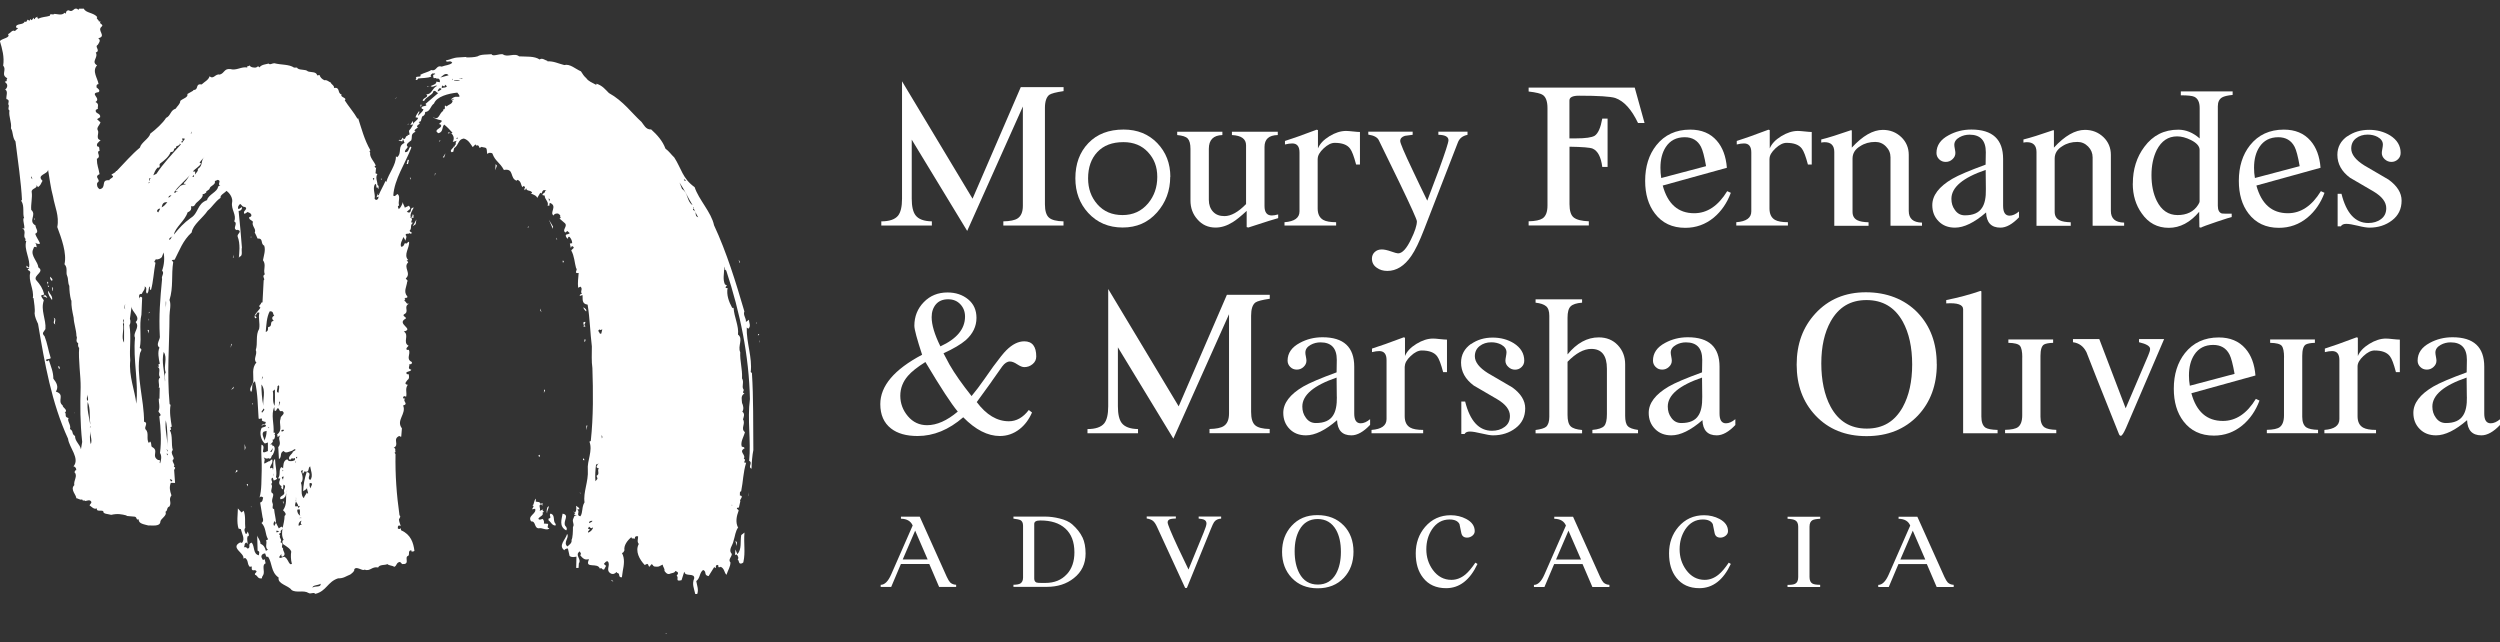 <svg xmlns="http://www.w3.org/2000/svg" width="144" height="37" viewBox="0 0 144 37" fill="none"><rect x="0" y="0" width="144" height="37" fill="#333333" stroke="none"/><g clip-path="url(#clip0_886_2135)"><path d="M42.877 30.677L42.695 30.82C42.625 31.216 42.741 31.62 42.474 31.921L42.361 31.65L42.338 31.955C42.377 31.955 42.412 31.97 42.435 31.933C42.505 32.027 42.571 32.136 42.489 32.227C42.598 32.298 42.52 32.521 42.737 32.449C42.776 32.423 42.834 32.4 42.822 32.359C42.943 31.805 42.83 31.318 42.881 30.68" fill="white"></path><path d="M43.086 28.527L43.083 28.591L43.14 28.353L43.086 28.527Z" fill="white"></path><path d="M43.757 19.75L43.761 19.671L43.73 19.577L43.757 19.75Z" fill="white"></path><path d="M43.656 19.335L43.738 19.245L43.664 19.241L43.656 19.335Z" fill="white"></path><path d="M43.544 18.638L43.582 18.615L43.548 18.558L43.544 18.638Z" fill="white"></path><path d="M42.416 31.45L42.45 31.239L42.365 31.141L42.416 31.45Z" fill="white"></path><path d="M42.59 15.134L42.629 15.107L42.547 14.96L42.59 15.134Z" fill="white"></path><path d="M23.201 7.93C23.201 7.93 23.201 7.923 23.205 7.923C23.205 7.923 23.205 7.923 23.201 7.93Z" fill="white"></path><path d="M21.677 10.834C21.669 10.857 21.673 10.853 21.677 10.834V10.834Z" fill="white"></path><path d="M25.791 7.662L25.825 7.692C25.849 7.64 25.922 7.681 25.961 7.67C25.903 7.655 25.853 7.587 25.791 7.666" fill="white"></path><path d="M42.365 30.183L42.307 30.235L42.365 30.183ZM42.144 29.164L42.152 29.07L42.187 29.096C42.148 29.108 42.144 29.134 42.144 29.16M41.927 30.194L41.974 30.115L41.927 30.194ZM41.718 15.345C41.718 15.345 41.718 15.368 41.718 15.383C41.737 15.424 41.788 15.462 41.741 15.492C41.702 15.462 41.714 15.421 41.718 15.383C41.714 15.371 41.71 15.357 41.718 15.345ZM39.926 12.094C39.899 12.06 39.934 12.034 39.958 12.007C39.946 11.981 39.93 11.954 39.919 11.936C39.992 11.958 39.977 11.981 39.958 12.007C40.023 12.143 40.117 12.358 40.217 12.516C39.958 12.441 40.186 12.196 39.926 12.094ZM39.283 10.876L39.139 10.514C39.43 10.936 39.64 11.408 39.892 11.815C39.547 11.604 39.659 11.129 39.283 10.88M39.453 10.431C39.488 10.472 39.384 10.363 39.388 10.31C39.403 10.351 39.574 10.367 39.453 10.431ZM34.669 25.253L34.646 25.065C34.703 25.127 34.711 25.19 34.669 25.253ZM33.89 30.68C33.785 30.571 34.134 30.488 33.87 30.465L33.917 30.349C33.96 30.296 34.018 30.526 34.161 30.367C34.15 30.5 34.026 30.616 33.89 30.68ZM34.115 29.994C34.142 30.062 33.96 30.107 33.932 30.137C33.932 30.141 33.932 30.145 33.932 30.149C33.929 30.145 33.929 30.141 33.932 30.137C33.925 30.043 33.967 30.005 34.115 29.994ZM34.34 26.735L34.378 26.762L34.479 26.686C34.437 26.777 34.231 26.931 34.495 26.98C34.371 27.109 34.58 27.301 34.363 27.403C34.359 27.482 34.464 27.554 34.382 27.618L34.297 27.72C34.266 27.414 34.297 26.999 34.336 26.735M34.638 19.215C34.502 19.253 34.549 19.132 34.475 19.09C34.44 19.049 34.483 18.996 34.561 18.973C34.541 18.985 34.561 19 34.576 19.011L34.692 18.973L34.634 19.211L34.638 19.215ZM34.533 17.933L34.584 17.774L34.533 17.933ZM31.626 11.6L31.602 11.426L31.672 11.479L31.626 11.6ZM26.275 7.968L26.357 7.915L26.349 8.009L26.275 7.968ZM26.457 4.509V4.498L26.628 4.502V4.539C26.57 4.524 26.515 4.509 26.457 4.509ZM26.163 4.649C26.112 4.581 26.376 4.615 26.488 4.619V4.63C26.349 4.679 26.298 4.626 26.163 4.649ZM26.031 4.619L26.077 4.524L26.07 4.604L26.031 4.615V4.619ZM26.112 5.754H26.054L26.058 5.697H26.151C26.132 5.712 26.093 5.724 26.108 5.754M25.418 6.761L25.554 6.723L25.418 6.761ZM25.383 7.198V7.146L25.422 7.229L25.383 7.198ZM25.356 4.468C25.434 4.445 25.651 4.117 25.841 4.336L25.356 4.468ZM25.442 5.071C25.461 5.018 25.43 4.951 25.488 4.924C25.508 4.924 25.577 5.018 25.62 4.954L25.628 4.875L25.736 4.958C25.729 5.064 25.538 5.034 25.445 5.071M25.256 5.252H25.201C25.244 5.211 25.259 5.011 25.422 5.109C25.438 5.177 25.321 5.2 25.259 5.252M24.523 6.403L24.643 6.312L24.523 6.403ZM22.964 25.038L22.972 24.944L22.964 25.038ZM21.475 10.272L21.553 10.25L21.541 10.397L21.475 10.276V10.272ZM17.997 33.849C18.013 33.69 18.331 33.724 18.471 33.622C18.49 33.864 18.16 33.72 17.997 33.849ZM17.889 28.131C17.839 28.074 17.811 27.916 17.839 27.822C18.106 27.803 17.881 28.025 17.889 28.131ZM17.664 27.192C17.536 27.576 17.47 27.957 17.462 28.293C17.536 28.244 17.645 28.191 17.683 28.116C17.683 28.089 17.683 28.059 17.691 28.033C17.699 28.063 17.691 28.089 17.683 28.116C17.687 28.244 17.773 28.384 17.738 28.448L17.668 28.365C17.66 28.455 17.517 28.572 17.509 28.693C17.276 28.538 17.443 28.093 17.334 27.81C17.497 27.656 17.428 27.361 17.334 27.131C17.373 27.105 17.397 27.079 17.47 27.094C17.393 27.131 17.443 27.199 17.42 27.252L17.455 27.279L17.563 27.124V27.162C17.858 27.237 17.711 26.928 17.87 26.864C17.873 27.022 18.071 27.441 17.866 27.648C17.629 27.509 18.029 27.279 17.676 27.188M17.214 30.292C17.164 30.209 17.238 30.028 17.373 29.99C17.331 30.054 17.284 30.175 17.393 30.232H17.28C17.296 30.254 17.238 30.266 17.218 30.292M17.35 29.817V29.843L17.218 29.839L17.35 29.817ZM17.121 29.357C17.203 29.357 17.226 29.334 17.222 29.311C17.21 29.3 17.21 29.289 17.21 29.277C17.187 29.236 17.148 29.191 17.176 29.164H17.005C16.974 29.055 17.028 28.976 17.048 28.881C17.032 28.84 17.028 28.802 17.055 28.761C17.059 28.806 17.055 28.844 17.048 28.881C17.082 28.968 17.183 29.051 17.172 29.153C17.354 29.1 17.21 29.202 17.207 29.277C17.214 29.289 17.218 29.304 17.222 29.315C17.342 29.398 17.214 29.621 17.303 29.7C17.191 29.67 17.11 29.508 17.121 29.36M16.28 27.06L16.319 27.086L16.272 27.154L16.28 27.06ZM16.288 27.659L16.299 27.618C16.261 27.561 16.16 27.459 16.342 27.448L16.299 27.618C16.319 27.644 16.323 27.659 16.288 27.659ZM15.563 26.026L15.733 25.793C15.687 25.883 15.702 25.951 15.636 26.03H15.563V26.026ZM15.753 27.188L15.745 27.263C15.749 27.312 15.764 27.354 15.729 27.426L15.745 27.263C15.745 27.241 15.745 27.218 15.753 27.188ZM16.73 32.506C16.571 32.366 16.602 32.208 16.385 32.068C16.272 32.068 16.129 32.208 16.078 32.087L16.183 31.944C16.268 31.88 16.137 32.05 16.268 32.068C16.547 31.929 16.257 31.733 16.307 31.59C16.125 31.48 16.404 31.325 16.148 31.227C16.292 31.084 16.036 30.971 16.14 30.839C16.012 30.782 16.137 30.665 16.191 30.68C16.071 30.53 16.396 30.5 16.237 30.334C16.14 30.36 16.14 30.386 16.059 30.435L15.896 30.111L15.807 30.281C15.768 30.318 15.726 30.145 15.784 30.081V30.013C15.842 30.043 15.822 30.081 15.896 30.111C15.896 29.87 15.807 29.587 15.788 29.319C15.617 29.315 15.768 29.093 15.698 28.983C15.586 28.738 15.873 28.482 15.652 28.384C15.551 28.206 15.757 28.04 15.617 27.874C15.776 27.773 15.539 27.633 15.683 27.516C15.722 27.505 15.749 27.625 15.764 27.678C15.861 27.656 16.059 27.569 15.892 27.494C15.974 27.203 15.85 26.815 15.842 26.441C15.664 26.543 15.799 26.958 15.714 27.079C15.714 27.026 15.741 26.973 15.648 26.943L15.551 26.98C15.551 26.781 15.722 26.732 15.687 26.479C15.652 26.437 15.57 26.528 15.547 26.554V26.581C15.547 26.581 15.543 26.607 15.543 26.622V26.581C15.543 26.581 15.536 26.562 15.512 26.554L15.233 26.705C15.187 26.584 15.287 26.532 15.222 26.4C15.101 26.223 15.307 26.509 15.47 26.381V26.407C15.671 26.468 15.594 26.253 15.71 26.2C15.803 26.004 15.892 25.819 15.753 25.668L15.733 25.694C15.671 25.747 15.729 25.521 15.586 25.623C15.555 25.566 15.811 25.457 15.687 25.332C15.842 25.325 15.834 25.151 15.842 25.072C15.733 25.015 15.966 24.914 15.757 24.921C15.799 24.416 15.594 23.892 15.799 23.443L15.819 23.658C15.947 23.703 15.904 23.552 16.001 23.514C16.113 23.514 16.055 23.756 16.253 23.669C16.501 23.85 16.137 23.933 16.16 24.118C16.04 24.408 16.319 24.763 15.954 25.031C16.009 25.057 15.947 25.136 16.001 25.163L16.14 25.076C15.966 25.31 16.257 25.506 16.028 25.751C16.047 26.004 16.051 26.177 16.067 26.445C16.268 26.317 16.078 26.072 16.35 25.974C16.412 26.147 16.672 26.008 16.827 25.962L16.966 25.872L17.036 25.913L16.858 26.03C16.908 26.098 16.489 26.339 16.706 26.49C16.73 26.453 16.827 26.426 16.792 26.373C16.807 26.4 16.92 26.445 16.962 26.377C17.017 26.392 16.974 26.456 16.989 26.498C16.873 26.562 16.796 26.573 16.644 26.554C16.59 26.528 16.594 26.486 16.54 26.456C16.307 26.528 16.323 26.811 16.307 26.969L16.198 26.901C16.032 27.082 16.183 27.365 16.012 27.55L16.144 27.565C16.113 27.697 15.985 27.882 16.222 28.006C16.16 28.097 16.23 28.154 16.303 28.195L16.326 27.916C16.547 27.988 16.303 28.18 16.369 28.342C16.443 28.572 16.028 28.546 16.164 28.761C16.377 28.689 16.296 28.753 16.443 28.584L16.493 28.402C16.505 28.331 16.52 28.267 16.547 28.199L16.493 28.402C16.451 28.708 16.547 29.051 16.303 29.391C16.408 29.489 16.528 29.624 16.392 29.715C16.389 30.22 16.105 30.665 16.338 31.099C16.222 31.148 16.268 31.269 16.299 31.337C16.532 31.491 16.734 31.616 16.776 31.778C16.745 31.936 16.741 32.231 16.815 32.487L16.718 32.498L16.73 32.506ZM15.947 30.669C15.892 30.639 15.935 30.601 15.919 30.564L16.09 30.594L15.95 30.669H15.947ZM15.71 22.534L15.834 22.432C15.83 22.726 15.857 23.073 15.815 23.379C15.667 23.107 15.768 22.753 15.714 22.538M15.485 24.665L15.415 24.582L15.508 24.638L15.485 24.665ZM15.218 25.389C15.245 25.257 15.035 25.023 15.183 24.868L15.357 24.819C15.357 25.034 15.307 25.215 15.218 25.389ZM15.981 22.255L16.044 22.191C16.133 22.247 16.044 22.443 16.047 22.617C15.857 22.613 16.012 22.349 15.981 22.255ZM16.137 23.152L16.059 23.405L16.082 23.126L16.137 23.156V23.152ZM16.35 24.759C16.365 24.801 16.326 24.827 16.284 24.85H16.21C16.175 24.782 16.257 24.729 16.35 24.759ZM17.059 26.607L16.997 26.645L17.005 26.581L17.059 26.607ZM17.117 26.317L17.11 26.396C16.959 26.404 17.121 26.275 17.117 26.317ZM17.032 28.353L16.904 28.549L17.032 28.353ZM17.059 28.715H17.044L17.048 28.648L17.059 28.715ZM15.446 18.834C15.419 18.939 15.485 19.049 15.307 19.124C15.338 18.74 15.357 18.261 15.536 17.933C15.784 17.914 15.694 18.098 15.799 18.181C15.64 18.257 15.652 18.378 15.772 18.487C15.485 18.506 15.745 18.808 15.443 18.838M15.101 23.771C14.993 23.688 15.187 23.628 15.159 23.533C15.326 23.59 15.129 23.692 15.101 23.771ZM15.059 22.145C15.334 22.5 15.121 23.013 15.171 23.375C15.086 23.002 15.055 22.466 15.059 22.145ZM15.097 21.693L15.136 21.708L15.082 21.881L15.097 21.697V21.693ZM12.558 10.748C12.554 11.042 11.988 11.211 11.926 11.528C11.341 11.739 11.449 12.275 10.988 12.554C10.565 12.863 10.336 13.12 10.018 13.512C10.088 13.101 10.654 12.716 10.806 12.23C11.023 12.143 11.03 12.022 11.003 11.875C11.228 11.936 11.224 11.747 11.325 11.672C11.488 11.528 11.732 11.336 11.67 11.174C11.763 11.204 11.806 11.125 11.887 11.087C11.798 11.019 12.073 10.947 12.077 10.853C12.108 10.695 12.438 10.649 12.376 10.434C12.418 10.397 12.492 10.397 12.535 10.359C12.798 10.408 12.476 10.612 12.697 10.71C12.639 10.683 12.601 10.721 12.562 10.748M9.227 21.734C9.045 21.863 9.216 22.149 9.142 22.33H9.2L9.185 22.971L9.146 22.956C9.131 23.168 9.239 23.454 9.127 23.688C9.138 23.782 9.359 23.895 9.177 23.982C9.258 24.638 9.309 25.412 9.216 26.087C9.336 26.275 9.274 26.528 9.224 26.686C9.134 26.645 9.317 26.475 9.107 26.498C8.689 26.26 9.189 25.955 8.747 25.74C8.681 25.645 8.747 25.513 8.642 25.43L8.576 25.521C8.406 25.291 8.603 24.936 8.394 24.744C8.27 24.593 8.576 24.363 8.297 24.288C8.305 23.02 7.824 21.636 8.06 20.377C8.068 20.256 8.25 20.128 8.049 20.045C8.173 19.46 8.002 18.724 8.146 18.129L8.188 17.144L8.115 17.088C8.049 17.103 8.026 17.155 8.014 17.208C8.014 17.238 8.014 17.265 8.002 17.284C8.002 17.257 8.006 17.235 8.014 17.208C8.014 17.088 7.967 16.91 8.165 16.929C8.216 16.786 8.378 16.669 8.332 16.495C8.533 16.593 8.328 16.801 8.471 16.914C8.619 16.744 8.506 16.688 8.619 16.503C8.692 16.533 8.564 16.661 8.696 16.707C8.828 16.258 8.859 15.62 8.956 15.13C8.809 15.074 8.968 14.998 8.972 14.93C9.1 14.976 9.258 14.885 9.324 14.806L9.421 14.542C9.491 14.862 9.456 15.262 9.336 15.59C9.495 15.741 9.274 15.907 9.336 16.069C9.227 17.201 9.146 18.181 9.204 19.332C9.262 19.543 8.937 19.83 9.185 20.022C9.069 20.286 9.138 20.633 9.204 20.957C8.991 20.991 9.301 21.146 9.057 21.127C9.317 21.229 9.065 21.527 9.216 21.73M9.429 20.271C9.669 20.625 9.402 21.082 9.545 21.448C9.433 21.644 9.538 21.795 9.503 21.979C9.476 21.38 9.29 20.855 9.429 20.271ZM9.631 25.766C9.662 25.181 9.483 24.789 9.549 24.205C9.662 24.687 9.65 25.325 9.631 25.766ZM9.65 26.008L9.588 25.86L9.658 25.943V26.008H9.65ZM9.666 26.223C9.631 26.207 9.557 26.14 9.638 26.102C9.596 26.155 9.708 26.17 9.666 26.223ZM7.502 20.75C7.444 20.082 7.568 19.46 7.456 18.724C7.518 18.66 7.533 18.472 7.483 18.366L7.58 17.65C7.556 17.955 8.142 18.253 7.812 18.551C8.091 18.853 7.63 19.158 7.777 19.456C7.657 20.72 7.991 22.006 7.851 23.254C7.777 22.519 7.409 21.666 7.502 20.754M7.083 18.649C7.204 18.585 7.021 18.472 7.142 18.385C7.153 18.732 7.142 19.317 7.145 19.732C6.959 19.445 7.169 19 7.08 18.653M7.207 17.51C7.219 17.631 7.138 17.706 7.223 17.816C7.095 17.733 7.204 17.601 7.207 17.51ZM8.592 10.487L8.627 10.514L8.53 10.563L8.592 10.483V10.487ZM8.723 10.25C8.588 10.261 8.658 10.382 8.63 10.446C8.634 10.393 8.495 10.242 8.723 10.25ZM9.227 12.022L9.115 12.234C8.948 12.162 9.134 11.981 9.227 12.022ZM9.638 11.649C9.514 11.792 9.487 11.845 9.313 11.947C9.34 11.826 9.359 11.615 9.638 11.649ZM9.879 11.245C9.836 11.298 9.755 11.374 9.7 11.385C9.704 11.317 9.747 11.253 9.879 11.245ZM9.076 9.65L9.111 9.665C9.29 9.59 9.123 9.507 9.227 9.416C9.472 9.235 9.716 9.043 9.832 8.756C10.115 8.764 9.925 8.519 10.154 8.526C10.034 8.39 10.41 8.413 10.348 8.266L10.418 8.319C9.898 8.892 9.398 9.424 9.01 10.012L8.828 10.099C8.898 9.94 8.929 9.808 9.076 9.654M9.689 8.899L9.646 8.964L9.689 8.899ZM10.53 8.111C10.495 8.07 10.499 8.017 10.503 7.964L10.654 7.994L10.484 8.228L10.433 8.149C10.468 8.164 10.491 8.123 10.53 8.111ZM9.898 13.625C9.867 13.693 9.848 13.765 9.766 13.818C9.689 13.75 9.836 13.674 9.898 13.625C9.902 13.61 9.91 13.595 9.918 13.584C9.933 13.595 9.918 13.61 9.898 13.625ZM9.538 17.819C9.569 17.646 9.526 17.487 9.561 17.314C9.584 17.487 9.553 17.646 9.538 17.819ZM10.961 10.042C10.833 10.212 10.759 10.397 10.577 10.551L10.631 10.608L10.67 10.582C10.74 10.676 10.573 10.593 10.491 10.668C10.321 10.691 10.282 10.906 10.096 10.97C10.096 10.97 10.096 10.974 10.096 10.978L10.255 11.023C10.216 11.034 10.162 11.008 10.123 11.046V11.098H10.022C10.038 11.061 10.061 11.023 10.096 10.981H10.092C10.092 10.981 10.096 10.978 10.1 10.974C10.301 10.695 10.74 10.34 10.964 10.046M11.05 7.568L11.023 7.689H10.984L11.05 7.568ZM11.162 10.197H11.085L11.131 10.091L11.185 10.118C11.147 10.129 11.162 10.171 11.162 10.197ZM11.496 9.378C11.562 9.262 11.686 9.133 11.79 9.028C11.523 9.273 11.732 9.507 11.391 9.737C11.437 9.846 11.298 9.948 11.232 10.054L11.244 9.88H11.112C11.197 9.744 11.496 9.593 11.585 9.412L11.492 9.382L11.496 9.378ZM9.848 27.731L9.782 27.61C9.879 27.588 10.003 27.709 9.848 27.731ZM7.285 16.171L7.27 16.329L7.285 16.171ZM5.234 25.585C5.141 25.355 5.191 24.944 5.207 24.759C5.16 25.08 5.335 25.283 5.234 25.585ZM5.18 24.623L5.188 24.544L5.219 24.601L5.18 24.627V24.623ZM5.052 23.152C5.226 23.571 5.137 23.941 5.199 24.382V24.45C5.133 24.02 4.998 23.579 5.052 23.152ZM5.029 22.726C5.036 22.847 5.102 22.983 5.056 23.088C4.947 23.032 5.04 22.794 5.029 22.726ZM4.66 25.872C4.606 25.593 4.315 25.423 4.323 25.117C4.09 24.963 4.269 24.861 4.032 24.71C4.11 24.472 3.842 24.239 3.951 24.08C3.656 24.009 3.881 23.85 3.714 23.737L3.675 23.714C3.675 23.714 3.706 23.729 3.714 23.737L3.749 23.756C3.931 23.601 3.598 23.484 3.61 23.352C3.268 23.088 3.772 22.73 3.218 22.556C3.392 22.281 3.261 22.051 3.071 21.806C3.082 21.448 2.919 21.07 2.815 20.746L2.714 20.81L2.644 20.754C2.652 20.633 2.989 20.724 2.908 20.573C2.784 20.195 2.726 19.769 2.567 19.366C2.373 19.173 2.528 19.124 2.617 18.955C2.664 18.396 2.326 17.865 2.524 17.299C2.474 17.204 2.365 17.122 2.377 17.012L2.551 16.963C2.446 16.586 2.33 16.413 2.066 16.111C1.938 15.839 2.598 15.658 2.202 15.394C2.206 15.1 1.745 14.727 1.904 14.372C1.946 14.319 1.915 14.24 2.008 14.214L2.121 14.244C2.07 14.149 2.132 14.055 1.989 13.972C2.082 14.014 2.225 14.097 2.307 14.021C2.225 13.833 2.09 13.655 2.028 13.467C2.284 13.354 2.035 13.146 2.047 12.988C1.593 12.724 2.136 12.381 1.799 12.09C1.768 11.77 1.876 11.358 1.826 11.064C1.787 10.838 2.202 10.861 2.09 10.646L2.191 10.781C2.373 10.638 2.342 10.585 2.45 10.416C2.074 10.061 2.764 10.042 2.768 9.774C2.764 9.752 2.76 9.729 2.757 9.707C2.764 9.729 2.768 9.752 2.768 9.774C2.865 10.321 2.908 10.785 3.059 11.34C3.148 11.887 3.427 12.441 3.299 13.078C3.536 13.712 3.862 14.598 3.714 15.221C3.924 15.428 3.772 15.703 3.869 15.892C3.947 16.081 3.896 16.28 3.993 16.469C3.993 16.722 4.024 17.027 4.094 17.299H4.114C4.102 17.657 4.16 17.902 4.242 18.302C4.253 18.634 4.397 19 4.404 19.358C4.49 19.479 4.307 19.648 4.505 19.773C4.501 19.837 4.47 19.958 4.559 20.041C4.505 20.72 4.656 21.681 4.645 22.296C4.614 23.386 4.614 24.322 4.734 25.457L4.664 25.868L4.66 25.872ZM1.849 10.325C1.834 10.272 1.764 10.231 1.787 10.152C1.822 10.204 1.873 10.261 1.849 10.325ZM42.505 30.375C42.357 30.077 42.423 29.734 42.544 29.417C42.567 29.338 42.322 29.304 42.52 29.228L42.555 29.255L42.644 28.87C42.555 28.787 42.896 28.572 42.613 28.535C42.637 28.455 42.575 28.32 42.691 28.297C42.811 27.712 42.796 27.248 42.978 26.652C42.71 26.671 43.044 26.494 42.842 26.419C42.993 26.185 42.513 26.023 42.889 25.823C42.858 25.744 42.838 25.755 42.726 25.725C42.633 25.457 42.85 25.144 42.908 24.891C42.637 24.684 42.966 24.412 42.796 24.156C42.823 24.05 42.935 23.828 42.757 23.714C42.865 23.556 42.803 23.341 42.741 23.209C42.737 23.035 42.641 22.794 42.881 22.666C42.695 22.605 42.892 22.519 42.823 22.424C42.703 22.262 42.877 22.013 42.741 21.795C42.768 21.248 42.613 20.806 42.637 20.286C42.474 19.947 42.83 19.505 42.509 19.271C42.567 18.781 42.288 18.264 42.253 17.733H42.175C41.977 17.378 41.838 16.974 41.908 16.59C41.869 16.59 41.811 16.601 41.795 16.575C41.795 16.522 41.819 16.48 41.881 16.458L41.753 16.375C41.625 16.088 41.71 15.745 41.71 15.507C41.768 15.507 41.799 15.564 41.834 15.59C42.629 18 43.148 20.505 43.195 22.986C43.04 24.182 43.265 25.385 43.152 26.543C43.389 26.671 43.048 26.886 43.288 26.999C43.292 26.694 43.331 26.215 43.393 25.924C43.377 24.472 43.404 22.915 43.311 21.485L43.241 21.429C43.346 20.607 42.982 19.716 43.013 18.864L43.102 18.936C43.284 18.781 43.129 18.589 43.145 18.415L42.962 18.544C42.997 18.332 42.784 18.151 42.877 17.94C42.385 16.262 41.857 14.538 41.128 12.973C40.981 12.237 40.24 11.494 40.012 10.781C39.31 10.284 39.244 9.695 38.837 9.069C38.663 8.907 38.542 8.715 38.329 8.56C38.174 8.13 37.86 7.772 37.507 7.455C37.201 7.485 37.073 7.165 36.953 7.025C36.402 6.531 35.91 5.822 35.072 5.358C34.863 5.15 34.708 4.936 34.355 4.819C34.355 4.845 34.371 4.871 34.332 4.883C34.111 4.758 33.89 4.683 33.773 4.506C33.63 4.381 33.564 4.272 33.463 4.11C33.134 3.966 32.835 3.664 32.502 3.747C32.149 3.657 31.893 3.517 31.532 3.532V3.506C31.405 3.476 31.226 3.31 31.083 3.427C30.776 3.219 30.319 3.272 29.9 3.246C29.633 3.023 29.23 3.333 28.962 3.125C28.737 3.091 28.377 3.28 28.314 3.121C28.028 3.152 27.71 3.118 27.508 3.246C27.33 3.306 27.012 3.31 26.857 3.306V3.28L26.438 3.306C26.074 3.321 25.973 3.427 25.682 3.483C25.725 3.657 25.934 3.423 26.05 3.615C25.907 3.759 25.659 3.751 25.442 3.838C25.104 3.736 25.17 4.125 24.837 4.034C24.674 4.151 24.406 4.196 24.209 4.309C24.309 4.472 24.015 4.37 23.949 4.46C24.058 4.517 23.867 4.551 23.976 4.607C24.073 4.607 24.058 4.543 24.096 4.517C24.306 4.498 24.631 4.494 24.845 4.419L24.81 4.389C24.798 4.321 24.837 4.272 24.938 4.219C24.953 4.272 25.073 4.181 25.066 4.275C24.891 4.298 24.961 4.407 24.973 4.487C24.988 4.539 25.166 4.438 25.139 4.543C25.333 4.457 25.356 4.683 25.333 4.736L25.128 4.702C25.174 4.849 24.864 4.92 24.802 4.958C24.945 5.071 25.054 4.886 25.182 4.943C24.887 5.067 24.875 5.456 24.554 5.43C24.748 5.611 24.329 5.622 24.352 5.811H24.43C24.527 5.588 24.972 5.43 24.945 5.282C25.073 5.139 25.131 5.354 25.244 5.358L24.507 5.988C24.72 6.169 24.181 6.044 24.298 6.263L24.391 6.293C24.36 6.44 24.162 6.554 24.096 6.67C24.05 6.561 24.209 6.474 24.135 6.403C24.069 6.493 23.964 6.625 23.933 6.757L24.081 6.787C24.05 6.946 23.875 6.968 23.805 7.138L23.782 6.965L23.631 7.198L23.805 7.165C23.739 7.255 23.693 7.376 23.612 7.466C23.449 7.568 23.751 7.817 23.453 7.768L23.507 7.825C23.356 7.806 23.383 7.953 23.301 8.006C23.224 8.013 23.189 7.941 23.193 7.919C23.15 7.987 23.119 8.107 23.011 8.077L23.108 7.84C23.046 7.919 23.073 8.04 22.953 8.1L23.177 8.145C23.201 8.107 23.166 8.051 23.224 8.028L23.301 8.232C22.867 8.42 23.181 8.801 22.875 9.058L22.805 9.001C22.821 9.495 22.383 10.001 22.251 10.48L22.181 10.423V10.476C22.08 10.714 21.906 11 21.809 11.253C21.735 11.223 21.797 11.174 21.778 11.132L21.685 11.37L21.805 11.321C21.797 11.374 21.809 11.479 21.673 11.517C21.564 11.487 21.568 11.419 21.588 11.37C21.607 11.144 21.444 10.819 21.615 10.585C21.704 10.646 21.681 10.781 21.673 10.827L21.716 10.774L21.801 10.895C21.789 10.815 21.855 10.71 21.743 10.653C21.743 10.438 21.603 10.238 21.739 10.027L21.627 9.982C21.657 9.861 21.634 9.661 21.692 9.639C21.673 9.65 21.65 9.676 21.634 9.665C21.599 9.624 21.526 9.582 21.642 9.544C21.584 9.329 21.262 9.054 21.324 8.79C21.27 8.734 21.274 8.707 21.336 8.658C20.987 8.062 20.812 7.364 20.63 6.814L20.591 6.84C20.394 6.486 20.06 6.105 19.858 5.78C20.021 5.626 19.568 5.611 19.676 5.441C19.416 5.381 19.618 5 19.234 5.067C19.281 4.936 19.064 4.849 19.052 4.754C18.92 4.709 18.854 4.589 18.684 4.622C18.521 4.539 18.451 4.457 18.405 4.321L18.269 4.343C18.23 4.117 17.92 4.174 17.738 4.113C17.598 3.962 17.191 4.072 17.11 3.895H16.939C16.652 3.695 16.206 3.747 15.799 3.642C15.683 3.642 15.543 3.755 15.473 3.661C15.299 3.71 15.07 3.713 14.942 3.883L14.892 3.827C14.834 3.812 14.814 3.864 14.772 3.876C14.675 3.925 14.411 3.876 14.384 3.77C14.345 3.796 14.303 3.823 14.248 3.808L14.241 3.887C13.903 3.823 13.616 4.083 13.264 3.978C12.907 3.94 12.942 4.208 12.666 4.294C12.387 4.234 12.321 4.592 12.069 4.396C12.015 4.607 11.779 4.709 11.616 4.864C11.205 4.8 11.496 5.196 11.116 5.184L11.15 5.211L10.794 5.414C10.852 5.618 10.526 5.671 10.383 5.814C10.387 5.988 10.204 6.116 10.119 6.259C9.805 6.357 9.84 6.667 9.565 6.791C9.39 7.078 8.979 7.455 8.658 7.696C8.596 7.975 8.123 8.213 8.06 8.503C7.591 8.888 7.173 9.382 6.719 9.85H6.68C6.672 9.956 6.44 10.001 6.417 10.08C6.692 10.193 6.285 10.287 6.296 10.382C5.769 10.34 6.168 10.815 5.742 10.898C5.579 10.8 5.575 10.638 5.598 10.533C5.878 10.355 5.358 10.208 5.734 10.031C5.672 9.642 5.583 9.548 5.579 9.148C5.878 8.998 5.478 8.76 5.75 8.673C5.68 8.59 5.785 8.447 5.598 8.428C5.536 8.266 5.672 8.202 5.796 8.073C5.478 8.009 5.734 7.659 5.633 7.508C5.533 7.346 5.773 7.18 5.785 7.033C5.695 6.991 5.661 6.908 5.587 6.867L5.769 6.75C5.808 6.497 5.459 6.569 5.517 6.331C5.556 6.32 5.579 6.278 5.637 6.278C5.61 6.131 5.734 5.988 5.498 5.875C5.858 5.66 5.118 5.384 5.676 5.309C5.8 5.207 5.637 5.094 5.564 5.041C5.564 5 5.521 4.853 5.676 4.845C5.63 4.509 5.281 4.102 5.591 3.763C5.226 3.551 5.684 3.314 5.517 3.027C5.812 2.918 5.428 2.691 5.626 2.59C5.692 2.484 5.839 2.314 5.657 2.205C6.161 2.084 5.575 1.764 5.843 1.545C6.025 1.39 5.664 1.394 5.792 1.236H5.695C5.703 1.141 5.502 1.066 5.602 0.99C5.416 0.719 4.916 0.757 4.827 0.489C4.656 0.485 4.563 0.44 4.517 0.572C4.273 0.312 4.238 0.764 3.962 0.594C3.792 0.602 3.823 0.711 3.776 0.791L3.722 0.734C3.555 0.915 3.299 0.802 3.125 0.798V0.813C2.989 0.877 2.885 0.738 2.869 0.911C2.636 0.983 2.427 0.964 2.21 1.081C2.156 1.051 2.136 1.013 2.163 0.96C2.043 1.024 2.028 1.009 2.001 1.104C1.927 1.104 1.966 1.051 1.911 1.021C1.907 1.088 1.865 1.126 1.822 1.164L1.733 1.096C1.71 1.122 1.764 1.175 1.686 1.187L1.593 1.13C1.531 1.183 1.562 1.303 1.415 1.243C1.357 1.466 0.876 1.319 0.93 1.59L1.043 1.62L0.857 1.79C0.713 1.681 0.578 1.941 0.461 1.963C0.616 2.182 0.159 2.194 -0.008 2.363C0.128 2.808 0.26 3.291 0.182 3.781C0.407 4.042 0.023 4.309 0.426 4.509C0.326 4.585 0.469 4.698 0.279 4.694L0.329 4.773C0.442 4.83 0.461 5.041 0.298 5.158C0.481 5.256 0.345 5.52 0.368 5.705C0.628 5.765 0.403 5.958 0.508 6.067C0.523 6.135 0.434 6.305 0.543 6.361C0.492 6.746 0.678 7.017 0.632 7.391C0.768 7.621 0.706 7.911 0.892 8.145C1.031 9.269 1.217 10.499 1.268 11.54L1.229 11.509V11.577C1.427 11.875 1.283 12.298 1.392 12.569H1.353C1.318 12.78 1.419 12.943 1.4 13.169L1.268 13.139C1.578 13.32 1.268 13.591 1.485 13.772C1.423 13.852 1.423 13.821 1.512 13.893C1.361 14.357 1.768 14.953 1.675 15.402C1.559 15.409 1.624 15.334 1.531 15.304L1.524 15.383C1.555 15.477 1.636 15.398 1.69 15.454C1.45 15.579 1.741 15.534 1.745 15.696C1.609 16.186 1.97 16.65 1.892 17.167H1.931C1.962 17.461 2.032 17.797 1.993 18.049C1.997 18.234 2.109 18.479 2.191 18.653C2.578 20.942 2.966 23.19 3.92 25.272C3.974 25.766 4.625 26.411 4.23 26.867H4.269C4.377 26.924 4.408 27.033 4.385 27.086C4.288 27.086 4.342 27.165 4.28 27.188C4.509 27.407 4.222 27.678 4.28 27.946C4.013 28.191 4.424 28.538 4.389 28.697C4.447 28.685 4.684 28.84 4.707 28.761C4.726 28.776 4.78 28.791 4.761 28.829H4.893V28.859C5.005 28.859 5.149 28.761 5.234 28.87C5.323 28.953 5.184 29.029 5.157 29.108C5.265 29.179 5.42 29.368 5.579 29.281C5.544 29.492 5.8 29.368 5.947 29.44C5.932 29.613 6.184 29.594 6.405 29.655C6.773 29.572 6.998 29.617 7.293 29.692V29.719L7.762 29.76C7.909 29.79 7.82 29.975 7.995 29.915C7.956 30.168 8.332 30.205 8.537 30.266C8.785 30.258 9.196 30.337 9.235 30.073C9.235 29.858 9.642 29.726 9.53 29.481C9.689 29.391 9.569 29.244 9.766 29.168C9.902 28.893 9.681 28.806 9.875 28.531C9.782 28.263 9.743 28.074 9.836 27.81L10.084 27.818L10.03 27.071C10.057 26.992 10.158 26.943 10.011 26.883C10.115 26.766 9.914 26.641 9.949 26.494C10.146 26.381 9.751 26.128 9.953 25.921C9.848 25.585 9.964 25.095 9.782 24.782C9.976 24.706 9.697 24.646 9.894 24.57C9.832 24.171 9.751 23.741 9.825 23.318L9.77 23.277C9.607 21.5 9.759 19.879 9.763 18.185C9.763 17.917 9.871 17.548 9.763 17.28C9.995 16.541 9.859 15.843 9.976 15.1L9.89 14.979L10.061 14.957C10.329 14.444 10.53 13.852 11.042 13.388C11.096 12.95 11.697 12.543 11.961 12.136C12.244 11.905 12.383 11.615 12.705 11.396C12.659 11.238 12.934 11.125 13.043 10.993C13.26 11.144 13.422 11.43 13.368 11.668C13.299 12.064 13.651 12.396 13.488 12.75C13.744 12.879 13.341 13.173 13.655 13.259L13.678 13.233C13.992 13.324 13.64 13.471 13.686 13.621C13.857 14.052 13.779 14.598 13.756 14.851L13.799 14.787C14.012 14.742 13.884 14.429 13.934 14.259C13.876 13.55 13.83 12.95 13.744 12.147C13.896 12.151 13.961 12.007 13.934 11.928L13.752 12.045C13.678 12.004 13.721 11.936 13.725 11.883C13.903 11.57 13.853 11.939 14.12 11.921C14.318 12.06 13.93 12.154 14.089 12.32L14.272 12.207C14.306 12.249 14.38 12.249 14.415 12.29C14.489 12.332 14.531 12.494 14.361 12.501C14.31 12.648 14.481 12.664 14.57 12.773C14.473 13.011 14.783 13.191 14.671 13.388C14.721 13.482 14.787 13.618 14.834 13.738C15.198 13.72 14.981 14.036 15.218 14.149C15.311 14.406 15.191 14.734 15.148 14.987C15.353 15.274 15.144 15.522 15.252 15.802C15.051 15.915 15.307 16.069 15.187 16.148L15.121 17.412L15.043 17.438C15.055 17.544 14.822 17.616 15.001 17.718C14.888 17.929 14.547 18.159 14.706 18.336C14.9 18.276 14.617 18.227 14.721 18.151C14.818 18.113 14.756 17.951 14.942 18.012C14.861 18.313 14.989 18.611 14.927 18.943C14.706 19.309 14.861 19.769 14.733 20.162C14.845 20.403 14.555 20.705 14.772 20.882C14.481 21.195 14.617 21.625 14.589 21.983C14.531 22.206 14.31 22.387 14.466 22.579C14.597 22.383 14.427 22.123 14.687 21.96C14.853 22.696 14.841 23.326 14.896 24.099C14.927 24.193 15.09 24.024 15.097 24.159C15.016 24.224 15.202 24.295 15.295 24.299C15.377 24.476 15.059 24.397 15.07 24.518L15.249 24.442C15.485 24.608 15.066 24.582 15.059 24.676C14.927 24.94 15.039 25.381 15.256 25.547L15.431 25.487V25.981C14.857 26.245 15.392 25.728 15.062 25.611C15.02 26.128 15.094 26.622 15.074 27.105C15.051 27.61 15.082 28.21 14.95 28.659L15.012 28.606C15.09 28.595 15.125 28.636 15.159 28.663C15.113 28.768 15.159 28.889 14.985 28.949L15.125 29.805C15.156 29.873 15.198 30.047 15.062 30.122C15.342 30.398 15.256 30.767 15.443 31.065L15.322 31.129C15.408 31.265 15.233 31.529 15.431 31.665L15.315 31.729C15.268 31.582 15.225 31.408 15.004 31.322C15.004 31.122 14.826 30.945 14.814 30.839L14.838 31.718C15.004 31.774 14.9 31.906 14.911 31.985C14.559 31.91 14.687 31.473 14.496 31.254C14.221 31.34 14.493 31.533 14.26 31.605L14.245 31.578C14.175 31.51 14.101 31.495 14.039 31.533C14.12 31.442 14.039 31.307 14.194 31.246L14.26 31.34C14.272 31.193 14.206 31.073 14.26 30.888H14.299C14.4 30.812 14.26 30.673 14.283 30.62C14.206 30.658 14.268 30.782 14.14 30.737C14.128 30.658 14.024 30.522 14.128 30.405C14.093 30.111 14.163 29.726 14.035 29.417L13.911 29.519L13.702 29.285C13.702 29.59 13.62 30.081 13.74 30.447L13.872 30.477C13.927 30.73 14.132 31.043 13.942 31.265C13.903 31.265 13.864 31.276 13.849 31.235C13.217 31.548 14.105 31.854 14.02 32.174L14.12 32.136C14.334 32.302 14.21 32.446 14.384 32.649L14.5 32.627V32.785C14.57 32.921 14.64 32.789 14.748 32.872C14.857 32.955 14.624 33.004 14.694 33.109C14.861 33.155 14.826 33.366 15.097 33.309C15.066 33.23 15.148 33.166 15.171 33.098C15.26 32.902 15.066 32.536 15.299 32.449L15.245 32.208L15.144 32.257L15.078 32.136C15.012 32.027 15.097 31.884 15.272 31.876L15.334 32.05C15.388 32.091 15.388 32.106 15.431 32.05C15.702 32.446 15.586 32.947 16.051 33.268C15.966 33.637 16.621 33.724 16.792 33.981C17.063 34.173 17.478 33.973 17.769 34.154C17.897 34.241 18.06 34.083 18.164 34.207C18.804 34.052 18.866 33.509 19.471 33.313C19.793 33.321 19.917 33.192 20.173 33.094C20.293 33.004 20.432 32.902 20.405 32.793C20.537 32.581 20.87 32.913 20.991 32.812C21.343 32.928 21.405 32.612 21.782 32.687C21.851 32.502 22.208 32.566 22.309 32.491C22.417 32.585 22.588 32.566 22.716 32.649C22.875 32.574 22.813 32.4 23.042 32.366L23.166 32.491C23.6 32.517 23.34 32.189 23.449 32.046C23.662 32.001 23.453 31.74 23.666 31.695C23.72 31.71 23.701 31.736 23.697 31.763C23.77 31.778 23.829 31.767 23.871 31.729C23.813 31.261 23.662 30.79 23.111 30.549C23.057 30.507 23.135 30.469 23.08 30.428C23.057 30.469 22.96 30.503 22.91 30.424C22.933 30.371 22.883 30.288 22.999 30.266L23.073 30.307C23.065 30.186 22.995 30.092 22.987 29.971C22.937 29.889 23.139 29.764 23.011 29.681C22.84 28.478 22.762 27.354 22.782 26.155C22.766 26.113 22.673 26.072 22.79 26.034C22.72 25.966 22.844 25.834 22.677 25.793C23.034 25.615 22.584 25.298 22.999 25.11C23.038 25.125 23.053 25.166 23.111 25.151C23.123 24.993 23.139 24.834 23.15 24.672C22.79 24.208 23.425 23.843 23.22 23.356C23.569 23.262 23.146 23.1 23.344 22.96H23.251C23.197 22.915 23.204 22.836 23.301 22.813C23.317 22.839 23.356 22.839 23.395 22.843C23.453 22.617 23.317 22.402 23.488 22.164C23.224 22.13 23.425 21.964 23.472 21.885C23.592 21.821 23.565 21.648 23.538 21.553H23.441C23.286 21.372 23.662 21.436 23.689 21.293C23.445 21.244 23.612 21.078 23.581 20.969C23.712 21.014 23.736 20.92 23.724 20.852C23.36 20.682 23.666 20.41 23.553 20.154H23.437C23.352 20.056 23.491 19.98 23.534 19.913C23.17 19.728 23.6 19.302 23.259 19.094C23.898 18.951 22.782 18.653 23.375 18.351C23.406 18.23 23.177 18.238 23.263 18.11C23.619 17.948 23.204 17.68 23.557 17.491C23.383 17.525 23.414 17.393 23.325 17.352C23.216 17.28 23.449 17.223 23.282 17.178C23.379 17.129 23.488 17.197 23.46 17.065C23.216 16.805 23.429 16.503 23.453 16.228C23.534 16.164 23.387 16.092 23.371 16.039C23.716 15.741 23.212 15.409 23.503 15.123C23.549 15.032 23.301 15.025 23.515 14.979C23.216 14.678 23.608 14.263 23.561 13.927C23.449 13.927 23.453 14.097 23.325 13.999C23.282 14.052 23.251 14.236 23.1 14.206C23.038 14.018 23.166 13.848 23.239 13.652L23.371 13.882C23.321 13.799 23.488 13.644 23.36 13.535C23.391 13.403 23.549 13.512 23.6 13.422L23.67 13.478C23.794 13.35 23.619 13.395 23.592 13.29C23.755 13.135 23.581 12.969 23.798 12.829C23.511 12.848 23.914 12.581 23.612 12.543C23.674 12.479 23.728 12.562 23.821 12.55C23.786 12.482 23.875 12.366 23.763 12.351L23.755 12.43C23.77 12.471 23.712 12.509 23.654 12.494C23.612 12.305 23.763 12.098 23.833 11.951C23.565 11.985 23.759 12.177 23.561 12.249L23.429 12.203L23.616 12.037C23.658 11.958 23.569 11.89 23.553 11.849L23.317 11.962C23.29 11.841 23.201 11.758 23.208 11.641C23.158 11.785 23.088 11.958 22.968 12.049C22.956 11.966 22.852 11.887 22.987 11.834C22.91 11.619 23.084 11.328 22.906 11.178C22.809 11.2 22.759 11.358 22.654 11.264C22.712 10.321 23.336 9.431 23.697 8.496L23.643 8.439C23.522 8.541 23.557 8.783 23.332 8.764C23.286 8.654 23.441 8.568 23.491 8.462C23.313 8.311 23.588 8.172 23.689 8.081C23.767 7.858 23.623 7.734 23.941 7.583C23.774 7.527 23.972 7.41 24.073 7.346C23.875 7.206 24.337 7.142 24.116 7.04C24.158 7.029 24.178 6.976 24.236 6.991L24.313 6.712C24.468 6.652 24.499 6.531 24.488 6.452C24.79 6.433 24.779 6.112 25 5.961C25.147 5.565 25.825 5.384 26.341 5.335C26.392 5.403 26.5 5.501 26.453 5.577H26.225C26.108 5.607 25.891 5.709 26.074 5.807C26.039 6.007 25.868 5.999 25.725 6.131L25.635 6.075C25.589 6.154 25.694 6.301 25.519 6.312L25.531 6.391C25.298 6.489 25.294 6.995 24.934 6.735C24.984 6.818 25.205 6.889 25.43 6.934C25.477 7.055 25.325 7.051 25.302 7.142C25.701 7.353 24.841 7.447 25.259 7.674C25.55 7.587 25.438 7.33 25.585 7.176C25.744 7.3 25.903 7.466 26.062 7.644C26.039 7.655 26.019 7.681 25.984 7.666C26.163 7.832 26.167 8.006 26.077 8.175L26.329 8.104C26.171 8.194 26.329 8.356 26.174 8.364L26.209 8.39C26.209 8.417 26.19 8.417 26.167 8.443L26.132 8.417C26.201 8.485 25.825 8.662 26.027 8.771C26.05 8.76 26.066 8.734 26.105 8.749L26.159 8.537C26.442 8.345 26.372 8.024 26.717 7.979C26.996 8.066 27.093 8.285 27.229 8.473L27.372 8.33C27.469 8.319 27.434 8.477 27.504 8.36C27.597 8.39 27.59 8.47 27.624 8.522L27.745 8.458C27.814 8.5 27.931 8.477 28.004 8.534C28.07 8.643 28.024 8.76 28.074 8.869L28.156 8.805C28.229 8.805 28.307 8.798 28.361 8.839C28.532 9.311 28.78 9.329 29.024 9.79C29.64 9.676 29.342 10.291 29.772 10.412C29.757 10.386 29.796 10.37 29.815 10.359C30.017 10.446 30.001 10.631 30.082 10.781L30.145 10.717C30.369 10.778 30.113 10.861 30.238 10.959L30.307 10.838C30.331 11.027 30.509 10.936 30.629 11.061C30.718 11.129 30.47 11.162 30.602 11.155C30.73 11.211 30.916 11.272 30.943 11.404L31.122 11.102L31.176 11.144C31.234 11.144 31.218 10.838 31.474 10.993C31.436 10.993 31.416 11.015 31.397 11.004C31.405 11.151 31.238 11.106 31.246 11.238L31.377 11.268C31.362 11.483 31.633 11.623 31.54 11.845C31.765 11.868 31.564 11.766 31.688 11.69C32.13 11.875 31.622 12.26 31.893 12.415C31.901 12.32 32.037 12.286 32.149 12.301C32.184 12.343 32.277 12.373 32.273 12.426C32.215 12.464 32.378 12.562 32.223 12.584L32.541 12.86C32.719 13.037 32.339 13.252 32.572 13.395L32.676 13.305L32.82 13.429C32.758 13.482 32.68 13.493 32.603 13.516C32.556 13.606 32.626 13.701 32.715 13.757C32.738 13.72 32.688 13.625 32.8 13.64C32.905 13.75 32.952 13.87 32.959 14.006L32.824 14.029L32.878 14.281L32.944 14.165L32.979 14.191C33.161 14.274 32.928 14.349 32.905 14.429C33.087 14.753 33.095 15.142 33.184 15.451C33.312 15.522 33.006 15.779 33.331 15.722C33.308 16.028 33.27 16.254 33.3 16.575L33.436 16.511C33.595 16.65 33.397 16.778 33.518 16.925C33.44 16.937 33.382 16.974 33.394 17.042C33.452 17.031 33.49 17.02 33.549 16.993C33.587 17.193 33.471 17.499 33.847 17.548C33.975 18.31 33.998 19.215 34.091 19.954C34.091 20.407 34.064 20.78 34.122 21.206C34.165 22.553 34.184 23.967 34.029 25.4L33.952 25.438C34.154 25.977 33.808 26.528 33.859 27.075C33.901 27.731 33.584 28.361 33.669 28.934C33.494 29.21 33.587 29.504 33.432 29.738C33.153 29.689 33.432 29.47 33.254 29.36C33.277 29.323 33.331 29.338 33.37 29.338C33.378 29.232 33.25 29.187 33.176 29.134C33.204 29.27 33.211 29.375 33.145 29.492C33.087 29.519 33.052 29.462 33.014 29.474L33.142 29.545L33.06 29.636L33.227 29.696C33.041 29.666 33.068 29.813 33.021 29.877C32.932 30.062 33.111 30.198 33.002 30.356C33.002 30.624 32.99 30.982 32.92 31.099C32.963 31.273 32.785 31.386 32.68 31.476C32.416 31.242 32.816 30.96 32.665 30.756C32.579 31.088 32.118 31.435 32.529 31.71C32.455 31.669 32.634 31.578 32.711 31.593L32.808 32.023C32.932 32.121 33.087 32.084 33.204 32.061L33.188 32.713H33.324L33.343 32.449C33.518 32.2 33.076 31.974 33.397 31.759C33.413 31.827 33.518 31.895 33.417 31.974C33.522 32.11 33.677 32.302 33.913 32.2L33.905 32.268C33.696 32.77 34.429 32.378 34.553 32.755C34.692 32.653 34.642 32.838 34.797 32.804L34.91 32.593C34.855 32.551 34.801 32.51 34.785 32.472C34.867 32.419 34.875 32.314 35.006 32.333C35.196 32.551 34.851 32.834 35.177 33.03C35.305 33.102 35.441 33.038 35.507 32.947L35.557 33.004C35.747 33.023 35.576 33.272 35.821 33.253L35.871 32.894C35.937 32.551 36.003 32.182 35.825 31.854C35.937 31.831 35.925 31.752 35.968 31.699C35.917 31.416 36.146 31.118 36.371 30.937C36.379 31.069 36.48 30.979 36.573 31.035V30.967C36.565 30.899 36.701 30.85 36.755 30.907C36.763 31.039 36.674 31.186 36.794 31.333C36.569 31.752 36.836 32.227 37.135 32.544L37.271 32.48C37.383 32.51 37.317 32.6 37.41 32.645L37.519 32.502C37.631 32.517 37.589 32.596 37.682 32.627C37.98 32.676 37.988 32.596 38.166 32.521C38.193 32.679 38.302 32.751 38.271 32.883C38.341 32.966 38.391 33.072 38.542 33.064C38.663 33 38.868 33.019 38.899 32.887L38.992 32.928C39.12 33 39.015 33.102 38.973 33.17C39.136 33.253 38.849 33.524 39.256 33.419C39.302 33.302 39.36 33.075 39.407 32.944H39.426C39.457 33.238 40.031 32.974 39.985 33.321C39.845 33.637 39.977 33.894 40.047 34.215H40.159C40.256 33.969 40.144 33.713 40.105 33.471C40.345 33.291 40.275 32.996 40.5 32.83C40.737 32.932 40.512 33.124 40.814 33.185L41.14 32.661C41.14 32.661 41.175 32.713 41.233 32.717V32.638C41.225 32.6 41.268 32.517 41.342 32.547C41.415 32.578 41.373 32.627 41.369 32.668C41.427 32.657 41.481 32.698 41.505 32.645C41.741 32.744 41.706 32.985 41.846 33.109C41.927 32.845 42.074 32.649 42.074 32.397C41.915 32.231 42.156 32.08 42.152 31.906C41.927 31.661 42.21 31.416 42.249 31.163C42.346 30.873 42.35 30.605 42.524 30.371" fill="white"></path><path d="M38.341 36.5H38.399V36.477L38.345 36.474L38.341 36.5Z" fill="white"></path><path d="M35.208 33.426L35.332 33.52L35.247 33.4L35.208 33.426Z" fill="white"></path><path d="M33.758 24.774L33.835 24.51H33.781L33.758 24.774Z" fill="white"></path><path d="M33.58 26.501L33.676 26.505L33.591 26.384L33.58 26.501Z" fill="white"></path><path d="M33.424 28.455L33.428 28.391L33.394 28.361L33.424 28.455Z" fill="white"></path><path d="M33.722 19.55H33.669L33.657 19.697C33.734 19.66 33.718 19.607 33.722 19.55Z" fill="white"></path><path d="M33.708 18.54C33.483 18.532 33.696 18.724 33.607 18.83C33.646 18.819 33.723 18.807 33.727 18.781C33.56 18.709 33.758 18.634 33.708 18.54Z" fill="white"></path><path d="M33.607 17.695C33.599 17.789 33.688 17.857 33.758 17.94C33.824 17.823 33.657 17.751 33.607 17.695Z" fill="white"></path><path d="M32.61 30.552C32.692 30.462 32.626 30.352 32.556 30.284C32.409 30.013 32.835 29.666 32.405 29.587C32.362 29.892 32.176 30.315 32.614 30.552" fill="white"></path><path d="M31.719 29.579C31.579 29.681 31.831 29.836 31.599 29.869L31.591 29.964C31.75 30.077 31.792 30.277 32.002 30.269L32.01 30.179C31.816 30.013 32.013 29.673 31.715 29.583" fill="white"></path><path d="M31.575 30.175L31.327 30.156C31.354 30.051 31.327 29.956 31.253 29.888C31.176 29.911 31.056 29.975 31.009 29.881C31.079 29.738 31.346 29.692 31.246 29.526C31.459 29.451 31.137 29.432 31.3 29.33L31.083 29.428C31.172 29.285 30.963 29.066 31.188 29.047L31.234 29.142L31.25 28.968L31.153 29.021C31.118 28.991 31.063 28.964 31.083 28.927L30.858 28.893L30.869 28.719C30.726 28.863 30.788 29.036 30.668 29.127C30.819 29.119 30.656 29.274 30.648 29.338L30.823 29.304C30.932 29.598 30.354 29.704 30.594 30.032C30.881 30.013 30.753 30.424 31.036 30.431C31.211 30.371 31.517 30.605 31.645 30.424C31.455 30.405 31.598 30.277 31.567 30.183" fill="white"></path><path d="M31.54 29.202C31.494 29.308 31.463 29.466 31.509 29.575C31.502 29.428 31.587 29.326 31.622 29.153L31.54 29.206V29.202Z" fill="white"></path><path d="M32.447 15.119C32.485 15.081 32.489 15.04 32.416 14.998C32.432 15.04 32.371 15.115 32.447 15.119Z" fill="white"></path><path d="M32.041 13.787H32.098C32.098 13.787 32.067 13.735 32.048 13.708L32.041 13.787Z" fill="white"></path><path d="M32.044 13.708V13.693C32.021 13.674 32.029 13.686 32.044 13.708Z" fill="white"></path><path d="M31.327 22.628L31.396 22.481L31.342 22.428L31.327 22.628Z" fill="white"></path><path d="M30.998 26.253L31.087 26.324L31.098 26.192L30.998 26.253Z" fill="white"></path><path d="M31.843 13.18L31.854 13.048L31.618 12.656L31.843 13.18Z" fill="white"></path><path d="M31.122 17.891L31.187 17.985L31.129 17.77L31.122 17.891Z" fill="white"></path><path d="M30.385 13.101H30.442L30.45 13.022L30.385 13.101Z" fill="white"></path><path d="M28.524 9.808L28.621 9.544L28.551 9.45L28.524 9.808Z" fill="white"></path><path d="M25.507 9.065L25.581 9.069L25.659 8.832L25.507 9.065Z" fill="white"></path><path d="M25.279 8.126L25.314 8.156L25.38 8.066L25.279 8.126Z" fill="white"></path><path d="M25.039 10.133L25.088 9.986L25.054 9.974L25.039 10.133Z" fill="white"></path><path d="M24.6 4.992L24.751 4.969L24.6 4.966V4.992Z" fill="white"></path><path d="M23.778 13.029L23.941 12.912L23.984 12.645L23.778 13.029Z" fill="white"></path><path d="M24.239 6.18L24.286 6.033H24.212L24.239 6.18Z" fill="white"></path><path d="M23.635 10.359L23.661 10.238H23.608L23.635 10.359Z" fill="white"></path><path d="M23.422 9.446L23.499 9.45L23.558 9.209H23.48L23.422 9.446Z" fill="white"></path><path d="M23.433 7.21L23.549 7.146L23.553 7.119L23.433 7.21Z" fill="white"></path><path d="M22.735 5.709L22.836 5.633L22.84 5.607L22.735 5.709Z" fill="white"></path><path d="M21.929 10.31L21.983 10.363L21.986 10.283L21.929 10.31Z" fill="white"></path><path d="M16.314 29.036L16.345 28.893L16.291 28.889L16.314 29.036Z" fill="white"></path><path d="M14.477 29.225L14.481 29.183L14.446 29.157L14.477 29.225Z" fill="white"></path><path d="M14.206 27.897L14.271 28.018L14.283 27.874L14.206 27.897Z" fill="white"></path><path d="M14.516 23.337L14.562 23.231L14.528 23.216L14.516 23.337Z" fill="white"></path><path d="M14.097 25.936L14.147 25.789L14.089 25.574L14.097 25.936Z" fill="white"></path><path d="M13.554 27.237L13.698 27.124L13.624 27.067L13.554 27.237Z" fill="white"></path><path d="M14.438 13.674H14.477L14.48 13.636H14.442L14.438 13.674Z" fill="white"></path><path d="M13.314 22.462L13.454 22.36L13.461 22.266L13.314 22.462Z" fill="white"></path><path d="M13.279 20.037L13.353 19.826L13.318 19.799L13.279 20.037Z" fill="white"></path><path d="M13.411 14.858L13.453 14.832L13.465 14.674L13.411 14.858Z" fill="white"></path><path d="M8.561 19.207L8.576 19.007L8.499 19.003L8.561 19.207Z" fill="white"></path><path d="M8.541 18.046L8.619 18.008L8.623 17.955L8.541 18.046Z" fill="white"></path><path d="M8.579 18.487L8.587 18.407L8.553 18.34L8.579 18.487Z" fill="white"></path><path d="M4.276 23.824L4.28 23.771L4.265 23.744L4.276 23.824Z" fill="white"></path><path d="M3.334 21.104C3.389 21.146 3.358 21.278 3.455 21.229C3.404 21.202 3.486 21.082 3.334 21.104Z" fill="white"></path><path d="M3.086 18.302C3.23 18.427 2.97 18.577 3.187 18.691C3.102 18.57 3.292 18.359 3.086 18.302Z" fill="white"></path><path d="M2.981 16.537C3.051 16.605 2.97 16.699 3.04 16.767C3.028 16.688 3.113 16.571 2.981 16.537Z" fill="white"></path><path d="M2.772 16.771C2.757 16.956 2.877 17.118 2.997 17.284C3.055 17.058 2.854 16.933 2.792 16.759L2.772 16.771Z" fill="white"></path><path d="M2.896 15.937C2.896 15.937 2.896 15.926 2.896 15.922C2.889 15.922 2.889 15.93 2.896 15.937Z" fill="white"></path><path d="M2.989 16.179C3.094 16.088 2.915 15.979 2.892 15.937C2.873 16.024 2.9 16.126 2.989 16.179Z" fill="white"></path><path d="M2.811 16.533C2.854 16.495 2.796 16.465 2.765 16.439C2.722 16.491 2.796 16.518 2.811 16.533Z" fill="white"></path><path d="M2.605 16.993L2.466 17.057C2.543 17.076 2.664 17.129 2.71 17.152C2.737 17.102 2.636 17.046 2.605 16.993Z" fill="white"></path><path d="M2.706 17.152C2.706 17.152 2.706 17.155 2.702 17.159C2.732 17.17 2.729 17.163 2.706 17.152Z" fill="white"></path><path d="M2.764 16.397L2.776 16.254L2.702 16.224L2.764 16.397Z" fill="white"></path><path d="M1.962 12.66L2.004 12.633L1.973 12.55L1.962 12.66Z" fill="white"></path><path d="M55.586 18.234C55.586 17.955 55.497 17.717 55.315 17.525C55.133 17.333 54.9 17.238 54.613 17.238C54.307 17.238 54.074 17.337 53.911 17.525C53.749 17.717 53.663 17.966 53.663 18.268C53.663 18.709 53.83 19.268 54.167 19.95C55.113 19.517 55.586 18.947 55.586 18.234ZM55.168 23.707C54.795 23.265 54.175 22.315 53.303 20.852C52.834 21.146 52.5 21.414 52.302 21.644C52.008 21.979 51.857 22.364 51.857 22.798C51.857 23.232 52.004 23.631 52.295 23.974C52.586 24.318 52.954 24.491 53.4 24.491C53.958 24.491 54.547 24.231 55.164 23.71M57.114 21.983C56.924 22.247 56.641 22.639 56.261 23.16C56.812 23.895 57.428 24.265 58.11 24.265C58.545 24.265 58.928 24.05 59.258 23.616L59.444 23.759C59.27 24.159 59.033 24.48 58.727 24.718C58.389 24.982 58.01 25.114 57.591 25.114C56.893 25.114 56.187 24.755 55.482 24.035C54.652 24.755 53.776 25.114 52.853 25.114C52.202 25.114 51.694 24.97 51.322 24.68C50.911 24.359 50.705 23.892 50.705 23.277C50.705 22.228 51.508 21.282 53.113 20.433C52.818 19.528 52.667 18.973 52.667 18.766C52.667 18.23 52.849 17.774 53.21 17.404C53.57 17.031 54.028 16.846 54.578 16.846C55.047 16.846 55.443 16.978 55.765 17.242C56.087 17.506 56.245 17.864 56.245 18.31C56.245 18.796 56.04 19.226 55.629 19.592C55.35 19.833 54.919 20.086 54.346 20.35C54.419 20.493 54.536 20.708 54.691 20.999C54.993 21.527 55.42 22.13 55.962 22.813C56.203 22.526 56.439 22.209 56.68 21.866C56.862 21.617 57.036 21.365 57.211 21.112C57.564 20.633 57.816 20.32 57.963 20.177C58.308 19.833 58.653 19.66 58.998 19.66C59.46 19.66 59.688 19.954 59.688 20.535C59.688 20.712 59.619 20.855 59.479 20.972C59.339 21.089 59.181 21.146 58.998 21.146C58.89 21.146 58.758 21.093 58.591 20.984C58.428 20.874 58.289 20.822 58.172 20.822C58.017 20.822 57.87 20.916 57.727 21.108C57.719 21.123 57.513 21.417 57.11 21.983" fill="white"></path><path d="M56.021 11.441L58.797 5.018H61.262V5.248C60.828 5.312 60.553 5.384 60.437 5.463C60.274 5.592 60.188 5.844 60.188 6.221V11.766C60.188 12.143 60.266 12.399 60.421 12.535C60.576 12.671 60.855 12.742 61.258 12.75V12.992H57.792V12.75C58.18 12.742 58.452 12.686 58.607 12.584C58.812 12.456 58.917 12.211 58.917 11.852V6.135L55.71 13.301L52.516 8.043V11.441C52.516 11.89 52.589 12.211 52.737 12.403C52.911 12.629 53.221 12.742 53.675 12.75V12.992H50.763V12.75C51.225 12.75 51.546 12.641 51.725 12.426C51.88 12.233 51.957 11.905 51.957 11.441V4.683L56.017 11.441H56.021Z" fill="white"></path><path d="M64.709 8.187C64.066 8.187 63.569 8.375 63.209 8.756C62.852 9.137 62.674 9.642 62.674 10.276C62.674 10.868 62.852 11.366 63.217 11.777C63.577 12.184 64.058 12.388 64.659 12.388C65.26 12.388 65.748 12.166 66.128 11.717C66.481 11.294 66.659 10.785 66.659 10.193C66.659 9.601 66.481 9.148 66.124 8.764C65.768 8.379 65.295 8.187 64.713 8.187M67.404 10.189C67.404 10.981 67.148 11.668 66.64 12.241C66.128 12.818 65.473 13.105 64.666 13.105C63.86 13.105 63.197 12.826 62.681 12.264C62.189 11.728 61.941 11.064 61.941 10.272C61.941 9.439 62.189 8.764 62.689 8.243C63.185 7.723 63.864 7.462 64.721 7.462C65.512 7.462 66.155 7.723 66.659 8.243C67.159 8.764 67.412 9.412 67.412 10.189" fill="white"></path><path d="M67.819 7.587H70.409V7.779C69.889 7.794 69.629 8.058 69.629 8.571V11.513C69.629 11.792 69.711 12.019 69.87 12.192C70.029 12.366 70.25 12.448 70.529 12.448C70.909 12.448 71.324 12.215 71.773 11.755V8.368C71.773 8.002 71.502 7.806 70.959 7.779V7.587H73.6V7.779C73.088 7.787 72.836 8.017 72.836 8.462V11.871C72.836 12.23 72.975 12.411 73.254 12.411C73.351 12.411 73.475 12.392 73.623 12.351V12.565C73.507 12.588 72.937 12.769 71.905 13.105L71.808 13.082V12.147C71.471 12.46 71.204 12.675 71.006 12.796C70.676 13.003 70.347 13.108 70.017 13.108C69.591 13.108 69.238 12.95 68.966 12.63C68.703 12.335 68.571 11.973 68.571 11.551V8.575C68.571 8.288 68.517 8.089 68.412 7.979C68.307 7.87 68.106 7.806 67.807 7.779V7.587H67.819Z" fill="white"></path><path d="M75.898 9.137V12.007C75.898 12.328 76.007 12.547 76.22 12.667C76.375 12.754 76.623 12.799 76.961 12.799V12.992H73.987V12.799C74.561 12.758 74.851 12.55 74.851 12.177V8.779C74.851 8.435 74.712 8.262 74.433 8.262C74.316 8.262 74.177 8.281 74.014 8.322V8.119C74.425 7.99 75.034 7.775 75.84 7.47L75.914 7.493V8.549C76.022 8.285 76.239 8.051 76.573 7.847C76.906 7.643 77.224 7.542 77.531 7.542C77.62 7.542 77.755 7.553 77.93 7.572C78.108 7.591 78.24 7.602 78.333 7.602V9.476H78.112C77.988 9.005 77.872 8.7 77.767 8.564C77.604 8.337 77.306 8.228 76.879 8.228C76.681 8.228 76.472 8.334 76.243 8.545C76.018 8.756 75.902 8.956 75.902 9.137" fill="white"></path><path d="M84.525 7.768C84.246 7.824 84.06 7.971 83.971 8.213L82.032 13.207C81.761 13.912 81.512 14.425 81.291 14.742C80.896 15.319 80.435 15.605 79.911 15.605C79.671 15.605 79.473 15.545 79.306 15.424C79.116 15.296 79.023 15.119 79.023 14.896C79.023 14.745 79.078 14.617 79.182 14.519C79.291 14.417 79.423 14.368 79.589 14.368C79.729 14.368 79.907 14.406 80.121 14.481C80.334 14.557 80.469 14.594 80.528 14.594C80.768 14.594 81.012 14.33 81.268 13.802C81.497 13.338 81.613 12.984 81.613 12.746C81.613 12.652 81.276 11.902 80.601 10.502C80.206 9.695 79.81 8.884 79.419 8.077C79.337 7.907 79.136 7.802 78.814 7.753V7.583H81.369V7.764C81.222 7.787 81.074 7.809 80.923 7.824C80.741 7.881 80.652 7.979 80.652 8.126C80.652 8.239 80.884 8.79 81.357 9.782C81.636 10.374 81.919 10.966 82.21 11.558C82.431 10.959 82.66 10.359 82.889 9.759C83.249 8.767 83.432 8.205 83.432 8.077C83.432 7.877 83.238 7.772 82.85 7.764V7.583H84.529V7.764L84.525 7.768Z" fill="white"></path><path d="M94.718 7.085H94.35C93.977 6.301 93.543 5.822 93.039 5.644C92.768 5.558 92.074 5.512 90.953 5.512C90.581 5.512 90.399 5.603 90.399 5.788V7.971H90.771C91.329 7.971 91.69 7.919 91.857 7.817C92.054 7.681 92.198 7.353 92.291 6.832H92.597V9.616H92.291C92.217 9.039 92.031 8.688 91.737 8.56C91.581 8.496 91.135 8.462 90.403 8.45V11.751C90.403 12.143 90.484 12.403 90.651 12.531C90.818 12.66 91.105 12.731 91.516 12.746V12.988H88.049V12.746C88.429 12.739 88.697 12.682 88.852 12.58C89.042 12.452 89.135 12.203 89.135 11.837V6.233C89.135 5.856 89.05 5.603 88.875 5.475C88.751 5.388 88.476 5.32 88.049 5.271V5.045H94.16L94.726 7.085H94.718Z" fill="white"></path><path d="M95.691 10.253L98.269 9.571C98.173 9.009 98.072 8.639 97.975 8.454C97.785 8.088 97.475 7.904 97.037 7.904C96.56 7.904 96.199 8.092 95.951 8.466C95.746 8.779 95.641 9.178 95.641 9.665C95.641 9.865 95.656 10.061 95.687 10.253M99.464 9.665L95.773 10.687C96.06 11.751 96.664 12.282 97.587 12.282C98.335 12.282 98.967 11.86 99.487 11.011L99.696 11.106C99.475 11.698 99.146 12.173 98.712 12.535C98.235 12.927 97.688 13.123 97.072 13.123C96.323 13.123 95.738 12.848 95.319 12.294C94.947 11.807 94.761 11.181 94.761 10.419C94.761 9.597 94.974 8.911 95.404 8.367C95.881 7.768 96.533 7.466 97.355 7.466C98.006 7.466 98.514 7.677 98.886 8.103C99.223 8.488 99.417 9.009 99.468 9.665" fill="white"></path><path d="M101.922 9.137V12.007C101.922 12.328 102.03 12.547 102.243 12.667C102.399 12.754 102.647 12.799 102.984 12.799V12.992H100.01V12.799C100.588 12.758 100.875 12.55 100.875 12.177V8.779C100.875 8.435 100.735 8.262 100.456 8.262C100.34 8.262 100.2 8.281 100.037 8.322V8.119C100.448 7.99 101.057 7.775 101.864 7.47L101.937 7.493V8.549C102.046 8.285 102.263 8.051 102.596 7.847C102.93 7.643 103.248 7.542 103.554 7.542C103.643 7.542 103.779 7.553 103.957 7.572C104.132 7.591 104.267 7.602 104.356 7.602V9.476H104.136C104.011 9.005 103.895 8.7 103.79 8.564C103.624 8.337 103.329 8.228 102.903 8.228C102.705 8.228 102.492 8.334 102.267 8.545C102.042 8.756 101.926 8.956 101.926 9.137" fill="white"></path><path d="M104.911 8.032C105.299 7.938 105.873 7.757 106.636 7.493L106.664 7.53V8.503C107.288 7.824 107.885 7.481 108.451 7.481C108.87 7.481 109.222 7.621 109.513 7.896C109.8 8.171 109.944 8.515 109.944 8.922V12.15C109.944 12.592 110.199 12.814 110.707 12.822V13.003H108.893V9.065C108.893 8.824 108.808 8.616 108.633 8.439C108.463 8.262 108.253 8.175 108.017 8.175C107.687 8.175 107.4 8.254 107.152 8.417C106.854 8.594 106.706 8.831 106.706 9.137V12.2C106.706 12.441 106.803 12.603 107.001 12.694C107.133 12.758 107.342 12.795 107.629 12.803V13.007H105.655V8.756C105.655 8.379 105.469 8.19 105.101 8.19C105.035 8.19 104.969 8.198 104.903 8.213V8.032H104.911Z" fill="white"></path><path d="M114.386 10.891L114.375 9.786C113.061 10.235 112.401 10.789 112.401 11.453C112.401 11.702 112.467 11.913 112.599 12.09C112.739 12.298 112.933 12.403 113.177 12.403C113.654 12.403 113.983 12.26 114.165 11.97C114.321 11.739 114.398 11.377 114.386 10.891ZM116.298 12.513C115.918 12.912 115.561 13.112 115.224 13.112C114.697 13.112 114.421 12.822 114.398 12.237C113.723 12.822 113.126 13.112 112.607 13.112C112.219 13.112 111.905 12.992 111.665 12.746C111.42 12.501 111.3 12.192 111.3 11.815C111.3 11.257 111.684 10.751 112.448 10.302C112.816 10.087 113.46 9.816 114.371 9.484L114.383 8.764C114.383 8.092 114.069 7.757 113.444 7.757C113.239 7.757 113.049 7.806 112.878 7.9C112.673 8.013 112.568 8.16 112.568 8.345C112.568 8.402 112.58 8.481 112.599 8.579C112.619 8.677 112.63 8.756 112.63 8.813C112.63 8.948 112.576 9.069 112.463 9.171C112.351 9.277 112.223 9.326 112.072 9.326C111.921 9.326 111.8 9.277 111.696 9.175C111.591 9.073 111.541 8.952 111.541 8.809C111.541 8.375 111.777 8.036 112.246 7.787C112.642 7.572 113.076 7.462 113.553 7.462C114.77 7.462 115.379 8.028 115.379 9.156V11.856C115.379 12.233 115.503 12.422 115.751 12.422C115.922 12.422 116.104 12.343 116.294 12.181V12.505L116.298 12.513Z" fill="white"></path><path d="M116.558 8.032C116.945 7.938 117.519 7.757 118.283 7.493L118.306 7.53V8.503C118.93 7.824 119.527 7.481 120.093 7.481C120.512 7.481 120.865 7.621 121.156 7.896C121.443 8.171 121.586 8.515 121.586 8.922V12.15C121.586 12.592 121.842 12.814 122.35 12.822V13.003H120.535V9.065C120.535 8.824 120.45 8.616 120.276 8.439C120.101 8.262 119.896 8.175 119.659 8.175C119.33 8.175 119.043 8.254 118.795 8.417C118.5 8.594 118.349 8.831 118.349 9.137V12.2C118.349 12.441 118.45 12.603 118.647 12.694C118.779 12.758 118.989 12.795 119.275 12.803V13.007H117.302V8.756C117.302 8.379 117.116 8.19 116.748 8.19C116.682 8.19 116.616 8.198 116.55 8.213V8.032H116.558Z" fill="white"></path><path d="M123.925 10.084C123.925 10.661 124.025 11.155 124.231 11.573C124.502 12.116 124.902 12.388 125.429 12.388C125.956 12.388 126.367 12.192 126.611 11.8C126.67 11.713 126.697 11.641 126.697 11.585V8.631C126.697 8.424 126.53 8.235 126.204 8.069C125.917 7.926 125.65 7.855 125.402 7.855C124.89 7.855 124.502 8.115 124.231 8.635C124.025 9.05 123.925 9.537 123.925 10.087M122.851 10.578C122.851 9.752 123.072 9.046 123.517 8.454C124.002 7.798 124.653 7.47 125.468 7.47C125.91 7.47 126.321 7.64 126.701 7.975V6.221C126.701 5.886 126.596 5.671 126.39 5.573C126.266 5.516 126.007 5.49 125.615 5.49V5.263H128.6V5.467C128.306 5.497 128.104 5.546 127.995 5.61C127.829 5.705 127.747 5.878 127.747 6.127V11.852C127.747 12.101 127.825 12.248 127.98 12.297C128.015 12.305 128.205 12.309 128.546 12.309V12.501C128.496 12.509 128.216 12.595 127.709 12.765C127.158 12.95 126.844 13.067 126.77 13.112L126.685 13.089L126.673 12.199C126.154 12.814 125.572 13.123 124.921 13.123C124.27 13.123 123.75 12.848 123.366 12.294C123.021 11.815 122.847 11.241 122.847 10.578" fill="white"></path><path d="M129.883 10.253L132.461 9.571C132.365 9.009 132.264 8.639 132.167 8.454C131.977 8.088 131.663 7.904 131.229 7.904C130.752 7.904 130.391 8.092 130.143 8.466C129.937 8.779 129.833 9.178 129.833 9.665C129.833 9.865 129.848 10.061 129.883 10.253ZM133.659 9.665L129.968 10.687C130.259 11.751 130.86 12.282 131.783 12.282C132.531 12.282 133.163 11.86 133.683 11.011L133.892 11.106C133.671 11.698 133.342 12.173 132.907 12.535C132.43 12.927 131.884 13.123 131.263 13.123C130.515 13.123 129.93 12.848 129.511 12.294C129.139 11.807 128.957 11.181 128.957 10.419C128.957 9.597 129.17 8.911 129.6 8.367C130.077 7.768 130.728 7.466 131.55 7.466C132.202 7.466 132.71 7.677 133.082 8.103C133.419 8.488 133.613 9.009 133.663 9.665" fill="white"></path><path d="M135.214 7.851C135.567 7.602 135.982 7.478 136.463 7.478C136.913 7.478 137.32 7.587 137.672 7.802C138.076 8.058 138.277 8.394 138.277 8.809C138.277 8.952 138.227 9.077 138.122 9.175C138.018 9.273 137.893 9.326 137.746 9.326C137.599 9.326 137.471 9.273 137.358 9.171C137.246 9.065 137.192 8.948 137.192 8.813C137.192 8.756 137.203 8.677 137.223 8.571C137.242 8.466 137.254 8.386 137.254 8.33C137.254 8.145 137.153 7.998 136.944 7.885C136.781 7.798 136.591 7.753 136.378 7.753C136.114 7.753 135.889 7.825 135.707 7.968C135.521 8.111 135.431 8.307 135.431 8.556C135.431 8.892 135.684 9.216 136.184 9.529C136.653 9.801 137.118 10.072 137.579 10.344C138.08 10.706 138.332 11.11 138.332 11.555C138.332 12.034 138.149 12.415 137.781 12.694C137.417 12.973 136.982 13.112 136.478 13.112C136.331 13.112 136.106 13.078 135.811 13.003C135.517 12.931 135.296 12.894 135.145 12.894C134.99 12.894 134.885 12.943 134.834 13.037H134.648V11.162H134.869C135.148 12.283 135.664 12.845 136.412 12.845C136.699 12.845 136.947 12.773 137.145 12.622C137.347 12.475 137.448 12.264 137.448 11.992C137.448 11.641 137.207 11.321 136.719 11.03C136.265 10.766 135.815 10.502 135.362 10.238C134.877 9.88 134.633 9.439 134.633 8.918C134.633 8.469 134.827 8.111 135.214 7.84" fill="white"></path><path d="M67.892 23.405L70.668 16.982H73.138V17.208C72.7 17.272 72.424 17.344 72.312 17.423C72.145 17.551 72.064 17.804 72.064 18.181V23.726C72.064 24.103 72.141 24.359 72.297 24.495C72.452 24.631 72.731 24.702 73.134 24.71V24.951H69.668V24.71C70.056 24.702 70.327 24.646 70.482 24.544C70.688 24.416 70.792 24.171 70.792 23.812V18.098L67.586 25.264L64.391 20.007V23.405C64.391 23.854 64.465 24.174 64.612 24.367C64.783 24.589 65.097 24.706 65.55 24.714V24.955H62.639V24.714C63.1 24.714 63.422 24.604 63.6 24.389C63.755 24.197 63.833 23.869 63.833 23.405V16.646L67.892 23.405Z" fill="white"></path><path d="M76.999 22.854L76.988 21.749C75.673 22.198 75.014 22.753 75.014 23.416C75.014 23.665 75.08 23.877 75.212 24.054C75.352 24.261 75.545 24.367 75.793 24.367C76.27 24.367 76.6 24.224 76.782 23.933C76.937 23.703 77.011 23.341 77.003 22.854M78.915 24.476C78.535 24.876 78.178 25.076 77.841 25.076C77.313 25.076 77.038 24.785 77.015 24.201C76.34 24.785 75.743 25.076 75.224 25.076C74.836 25.076 74.522 24.955 74.281 24.71C74.041 24.465 73.917 24.156 73.917 23.779C73.917 23.22 74.301 22.715 75.065 22.266C75.437 22.051 76.077 21.779 76.988 21.448L76.999 20.727C76.999 20.056 76.685 19.72 76.061 19.72C75.856 19.72 75.666 19.769 75.495 19.863C75.29 19.977 75.189 20.124 75.189 20.309C75.189 20.365 75.196 20.441 75.22 20.542C75.239 20.644 75.251 20.72 75.251 20.776C75.251 20.912 75.196 21.033 75.084 21.135C74.972 21.24 74.844 21.289 74.696 21.289C74.549 21.289 74.421 21.24 74.32 21.138C74.219 21.037 74.165 20.916 74.165 20.773C74.165 20.339 74.402 19.999 74.871 19.75C75.266 19.535 75.701 19.426 76.177 19.426C77.395 19.426 78.004 19.992 78.004 21.119V23.82C78.004 24.197 78.127 24.382 78.376 24.382C78.55 24.382 78.728 24.303 78.918 24.144V24.469L78.915 24.476Z" fill="white"></path><path d="M80.911 21.101V23.971C80.911 24.291 81.016 24.51 81.233 24.631C81.388 24.718 81.636 24.763 81.974 24.763V24.955H79V24.763C79.574 24.721 79.865 24.514 79.865 24.137V20.738C79.865 20.395 79.725 20.222 79.446 20.222C79.33 20.222 79.19 20.241 79.027 20.282V20.078C79.438 19.95 80.047 19.735 80.853 19.43L80.927 19.452V20.508C81.032 20.244 81.253 20.011 81.586 19.807C81.919 19.603 82.237 19.501 82.544 19.501C82.633 19.501 82.769 19.513 82.943 19.532C83.121 19.55 83.253 19.562 83.346 19.562V21.436H83.125C83.001 20.965 82.885 20.659 82.78 20.523C82.617 20.301 82.319 20.188 81.892 20.188C81.695 20.188 81.481 20.293 81.257 20.505C81.032 20.716 80.919 20.916 80.919 21.101" fill="white"></path><path d="M84.734 19.818C85.087 19.569 85.502 19.445 85.983 19.445C86.436 19.445 86.84 19.554 87.192 19.769C87.596 20.026 87.797 20.361 87.797 20.776C87.797 20.919 87.747 21.044 87.642 21.142C87.538 21.244 87.413 21.293 87.266 21.293C87.119 21.293 86.987 21.24 86.879 21.134C86.766 21.033 86.712 20.912 86.712 20.776C86.712 20.72 86.723 20.64 86.743 20.535C86.762 20.429 86.774 20.35 86.774 20.293C86.774 20.109 86.669 19.962 86.468 19.848C86.301 19.762 86.115 19.716 85.901 19.716C85.638 19.716 85.413 19.788 85.231 19.931C85.045 20.075 84.951 20.271 84.951 20.52C84.951 20.855 85.204 21.18 85.704 21.493C86.173 21.764 86.638 22.036 87.1 22.308C87.6 22.666 87.852 23.073 87.852 23.518C87.852 23.997 87.669 24.378 87.301 24.657C86.937 24.936 86.502 25.076 85.998 25.076C85.851 25.076 85.63 25.038 85.332 24.966C85.037 24.895 84.812 24.857 84.665 24.857C84.51 24.857 84.405 24.906 84.358 25H84.172V23.13H84.393C84.672 24.25 85.188 24.812 85.936 24.812C86.223 24.812 86.468 24.74 86.669 24.589C86.871 24.442 86.972 24.231 86.972 23.959C86.972 23.609 86.731 23.288 86.243 22.998C85.789 22.734 85.335 22.47 84.886 22.206C84.401 21.844 84.157 21.406 84.157 20.886C84.157 20.437 84.351 20.078 84.738 19.803" fill="white"></path><path d="M90.287 20.418C90.822 19.762 91.422 19.433 92.089 19.433C92.535 19.433 92.9 19.581 93.183 19.878C93.466 20.177 93.609 20.542 93.609 20.984V23.948C93.609 24.235 93.656 24.435 93.757 24.54C93.853 24.65 94.051 24.721 94.35 24.763V24.955H91.721V24.763C92.066 24.733 92.295 24.653 92.4 24.537C92.508 24.416 92.558 24.189 92.558 23.854V21.236C92.558 20.478 92.26 20.097 91.659 20.097C91.225 20.097 90.767 20.346 90.29 20.84V23.899C90.29 24.22 90.349 24.438 90.469 24.555C90.589 24.672 90.81 24.74 91.128 24.767V24.959H88.449V24.767C88.743 24.729 88.949 24.669 89.054 24.585C89.178 24.472 89.24 24.28 89.24 24.009V18.189C89.24 17.925 89.178 17.74 89.054 17.638C88.93 17.533 88.728 17.465 88.449 17.434V17.242H91.128V17.434C90.806 17.457 90.589 17.529 90.469 17.646C90.349 17.763 90.29 17.981 90.29 18.302V20.425L90.287 20.418Z" fill="white"></path><path d="M98.049 22.854L98.037 21.749C96.723 22.198 96.064 22.753 96.064 23.416C96.064 23.665 96.129 23.877 96.261 24.054C96.401 24.261 96.595 24.367 96.843 24.367C97.32 24.367 97.649 24.224 97.828 23.933C97.983 23.703 98.056 23.341 98.049 22.854ZM99.96 24.476C99.58 24.876 99.223 25.076 98.886 25.076C98.359 25.076 98.084 24.785 98.06 24.201C97.386 24.785 96.789 25.076 96.273 25.076C95.885 25.076 95.571 24.955 95.331 24.71C95.087 24.465 94.966 24.156 94.966 23.779C94.966 23.22 95.35 22.715 96.114 22.266C96.482 22.051 97.126 21.779 98.037 21.448L98.049 20.727C98.049 20.056 97.735 19.72 97.11 19.72C96.905 19.72 96.715 19.769 96.544 19.863C96.339 19.977 96.234 20.124 96.234 20.309C96.234 20.365 96.246 20.441 96.265 20.542C96.284 20.644 96.296 20.72 96.296 20.776C96.296 20.912 96.242 21.033 96.129 21.135C96.017 21.24 95.889 21.289 95.742 21.289C95.594 21.289 95.466 21.24 95.366 21.138C95.265 21.037 95.211 20.916 95.211 20.773C95.211 20.339 95.443 19.999 95.912 19.75C96.308 19.535 96.742 19.426 97.219 19.426C98.436 19.426 99.045 19.992 99.045 21.119V23.82C99.045 24.197 99.169 24.382 99.413 24.382C99.588 24.382 99.766 24.303 99.956 24.144V24.469L99.96 24.476Z" fill="white"></path><path d="M110.141 20.995C110.141 20.003 109.959 19.177 109.598 18.521C109.137 17.695 108.443 17.284 107.512 17.284C106.582 17.284 105.911 17.691 105.45 18.506C105.089 19.154 104.907 19.961 104.907 20.931C104.907 21.9 105.085 22.76 105.438 23.416C105.892 24.265 106.586 24.687 107.524 24.687C108.462 24.687 109.137 24.276 109.598 23.45C109.959 22.794 110.141 21.975 110.141 20.991M111.56 20.98C111.56 22.179 111.195 23.163 110.474 23.933C109.718 24.725 108.73 25.121 107.512 25.121C106.295 25.121 105.322 24.725 104.573 23.933C103.848 23.163 103.488 22.19 103.488 21.002C103.488 19.814 103.844 18.845 104.562 18.061C105.31 17.246 106.283 16.835 107.473 16.835C108.664 16.835 109.703 17.227 110.459 18.012C111.192 18.781 111.556 19.769 111.556 20.976" fill="white"></path><path d="M112.103 17.476V17.284C112.82 17.14 113.476 16.963 114.076 16.756L114.127 16.778V23.993C114.127 24.306 114.204 24.518 114.36 24.631C114.484 24.71 114.716 24.755 115.061 24.763V24.955H113.076V17.812C113.076 17.548 112.751 17.434 112.103 17.476Z" fill="white"></path><path d="M116.484 20.588C116.484 20.252 116.438 20.029 116.349 19.92C116.259 19.811 116.034 19.754 115.682 19.747V19.554H118.26V19.747C118.012 19.754 117.841 19.788 117.74 19.841C117.601 19.92 117.531 20.143 117.531 20.501V24.005C117.531 24.299 117.609 24.506 117.764 24.616C117.896 24.702 118.12 24.752 118.442 24.759V24.951H115.492V24.759C115.852 24.752 116.1 24.699 116.232 24.604C116.395 24.484 116.48 24.257 116.48 23.922V20.584L116.484 20.588Z" fill="white"></path><path d="M126.134 22.217L128.712 21.534C128.612 20.972 128.515 20.603 128.418 20.418C128.228 20.048 127.914 19.867 127.48 19.867C127.003 19.867 126.638 20.056 126.394 20.429C126.188 20.742 126.084 21.142 126.084 21.629C126.084 21.828 126.099 22.025 126.134 22.217ZM129.91 21.629L126.223 22.651C126.51 23.714 127.115 24.246 128.038 24.246C128.786 24.246 129.422 23.824 129.938 22.975L130.147 23.073C129.926 23.665 129.596 24.14 129.158 24.503C128.681 24.895 128.135 25.091 127.518 25.091C126.77 25.091 126.185 24.816 125.766 24.265C125.394 23.778 125.211 23.152 125.211 22.39C125.211 21.568 125.425 20.882 125.851 20.339C126.328 19.739 126.979 19.437 127.801 19.437C128.449 19.437 128.961 19.648 129.333 20.075C129.67 20.459 129.864 20.98 129.914 21.636" fill="white"></path><path d="M131.562 20.588C131.562 20.252 131.516 20.029 131.427 19.92C131.338 19.811 131.113 19.754 130.76 19.747V19.554H133.338V19.747C133.09 19.754 132.919 19.788 132.819 19.841C132.679 19.92 132.609 20.143 132.609 20.501V24.005C132.609 24.299 132.687 24.506 132.842 24.616C132.974 24.702 133.199 24.752 133.52 24.759V24.951H130.57V24.759C130.934 24.752 131.179 24.699 131.31 24.604C131.473 24.484 131.558 24.257 131.558 23.922V20.584L131.562 20.588Z" fill="white"></path><path d="M135.796 21.101V23.971C135.796 24.291 135.901 24.51 136.118 24.631C136.273 24.718 136.521 24.763 136.859 24.763V24.955H133.885V24.763C134.462 24.721 134.749 24.514 134.749 24.137V20.738C134.749 20.395 134.61 20.222 134.331 20.222C134.214 20.222 134.075 20.241 133.912 20.282V20.078C134.323 19.95 134.932 19.735 135.738 19.43L135.812 19.452V20.508C135.92 20.244 136.141 20.011 136.471 19.807C136.804 19.603 137.122 19.501 137.428 19.501C137.521 19.501 137.653 19.513 137.828 19.532C138.006 19.55 138.138 19.562 138.231 19.562V21.436H138.006C137.882 20.965 137.77 20.659 137.661 20.523C137.498 20.301 137.2 20.188 136.773 20.188C136.575 20.188 136.366 20.293 136.137 20.505C135.909 20.716 135.796 20.916 135.796 21.101Z" fill="white"></path><path d="M142.089 22.854L142.077 21.749C140.763 22.198 140.104 22.753 140.104 23.416C140.104 23.665 140.17 23.877 140.301 24.054C140.441 24.261 140.635 24.367 140.883 24.367C141.36 24.367 141.689 24.224 141.872 23.933C142.027 23.703 142.104 23.341 142.093 22.854M144.004 24.476C143.624 24.876 143.267 25.076 142.93 25.076C142.403 25.076 142.127 24.785 142.104 24.201C141.43 24.785 140.832 25.076 140.317 25.076C139.929 25.076 139.615 24.955 139.375 24.71C139.13 24.465 139.01 24.156 139.01 23.779C139.01 23.22 139.394 22.715 140.158 22.266C140.526 22.051 141.17 21.779 142.081 21.448L142.093 20.727C142.093 20.056 141.779 19.72 141.154 19.72C140.949 19.72 140.759 19.769 140.588 19.863C140.383 19.977 140.278 20.124 140.278 20.309C140.278 20.365 140.29 20.441 140.309 20.542C140.328 20.644 140.34 20.72 140.34 20.776C140.34 20.912 140.286 21.033 140.173 21.135C140.061 21.24 139.933 21.289 139.786 21.289C139.638 21.289 139.51 21.24 139.41 21.138C139.305 21.037 139.255 20.916 139.255 20.773C139.255 20.339 139.487 19.999 139.956 19.75C140.352 19.535 140.786 19.426 141.267 19.426C142.484 19.426 143.093 19.992 143.093 21.119V23.82C143.093 24.197 143.217 24.382 143.465 24.382C143.636 24.382 143.818 24.303 144.008 24.144V24.469L144.004 24.476Z" fill="white"></path><path d="M120.167 20.263C120.004 19.943 119.748 19.758 119.403 19.712V19.532H120.919L122.439 23.518L123.734 20.482C123.808 20.312 123.846 20.188 123.846 20.097C123.846 19.939 123.633 19.811 123.207 19.712V19.532H124.653L122.455 24.657C122.323 24.951 122.226 25.102 122.16 25.102C122.11 25.102 122.075 25.064 122.048 24.993L120.764 21.776L120.171 20.263H120.167Z" fill="white"></path><path d="M109.459 32.231L110.176 30.567L110.897 32.231H109.459ZM112.533 33.686C112.386 33.679 112.27 33.63 112.188 33.547C112.134 33.49 112.072 33.385 111.998 33.23L110.44 29.764H109.358V29.881C109.703 29.888 109.924 30.02 110.029 30.273L108.792 33.09C108.617 33.49 108.416 33.69 108.187 33.69V33.811H108.792L109.35 32.491H110.986L111.552 33.811H112.533V33.69V33.686ZM104.845 33.686C104.628 33.683 104.476 33.66 104.399 33.615C104.287 33.554 104.228 33.426 104.228 33.234V30.337C104.228 30.149 104.287 30.024 104.403 29.96C104.477 29.919 104.624 29.892 104.845 29.881V29.764H102.964V29.881C103.178 29.892 103.325 29.922 103.403 29.968C103.519 30.032 103.577 30.156 103.577 30.341V33.238C103.577 33.434 103.519 33.562 103.406 33.622C103.329 33.668 103.178 33.69 102.961 33.69V33.811H104.841V33.69L104.845 33.686ZM99.696 32.483L99.576 32.408C99.367 32.717 99.177 32.943 99.002 33.087C98.754 33.294 98.483 33.4 98.192 33.4C97.757 33.4 97.397 33.207 97.118 32.823C96.87 32.476 96.746 32.084 96.746 31.642C96.746 31.201 96.854 30.828 97.071 30.492C97.327 30.111 97.664 29.922 98.083 29.922C98.378 29.922 98.568 30.013 98.657 30.19C98.688 30.356 98.727 30.53 98.762 30.703C98.8 30.88 98.909 30.967 99.095 30.967C99.207 30.967 99.308 30.929 99.397 30.858C99.487 30.786 99.533 30.696 99.533 30.594C99.533 30.299 99.37 30.066 99.045 29.892C98.773 29.749 98.475 29.677 98.153 29.677C97.552 29.677 97.06 29.904 96.676 30.349C96.315 30.771 96.137 31.28 96.137 31.872C96.137 32.464 96.276 32.921 96.559 33.279C96.87 33.679 97.312 33.879 97.885 33.879C98.657 33.879 99.262 33.411 99.696 32.48M89.627 32.231L90.344 30.567L91.069 32.231H89.631H89.627ZM92.702 33.686C92.554 33.679 92.442 33.63 92.357 33.547C92.302 33.49 92.24 33.385 92.167 33.23L90.608 29.764H89.526V29.881C89.871 29.888 90.092 30.02 90.197 30.273L88.96 33.09C88.786 33.49 88.584 33.69 88.355 33.69V33.811H88.96L89.519 32.491H91.155L91.721 33.811H92.702V33.69V33.686ZM85.103 32.483L84.982 32.408C84.773 32.717 84.583 32.943 84.412 33.087C84.164 33.294 83.893 33.4 83.602 33.4C83.168 33.4 82.807 33.207 82.528 32.823C82.28 32.476 82.156 32.084 82.156 31.642C82.156 31.201 82.264 30.828 82.482 30.492C82.737 30.111 83.075 29.922 83.493 29.922C83.788 29.922 83.978 30.013 84.067 30.19C84.102 30.356 84.137 30.53 84.172 30.703C84.211 30.88 84.319 30.967 84.505 30.967C84.618 30.967 84.719 30.929 84.808 30.858C84.897 30.786 84.944 30.696 84.944 30.594C84.944 30.299 84.781 30.066 84.455 29.892C84.184 29.749 83.885 29.677 83.563 29.677C82.962 29.677 82.47 29.904 82.086 30.349C81.726 30.771 81.547 31.28 81.547 31.872C81.547 32.464 81.687 32.921 81.97 33.279C82.28 33.679 82.722 33.879 83.296 33.879C84.067 33.879 84.668 33.411 85.106 32.48M76.961 33.041C76.724 33.46 76.375 33.671 75.906 33.671C75.437 33.671 75.072 33.456 74.844 33.023C74.665 32.687 74.572 32.268 74.572 31.755C74.572 31.242 74.665 30.85 74.848 30.518C75.08 30.103 75.433 29.896 75.898 29.896C76.364 29.896 76.724 30.107 76.961 30.526C77.147 30.861 77.236 31.28 77.236 31.785C77.236 32.291 77.143 32.706 76.961 33.038M77.399 30.269C77.015 29.87 76.507 29.67 75.879 29.67C75.251 29.67 74.774 29.877 74.394 30.292C74.029 30.692 73.847 31.19 73.847 31.789C73.847 32.389 74.033 32.891 74.402 33.283C74.782 33.686 75.282 33.886 75.898 33.886C76.515 33.886 77.023 33.686 77.406 33.283C77.775 32.891 77.961 32.389 77.961 31.778C77.961 31.167 77.775 30.658 77.399 30.266M70.338 29.753H69.043V29.87C69.203 29.888 69.299 29.907 69.338 29.926C69.443 29.971 69.493 30.047 69.493 30.152C69.493 30.239 69.439 30.413 69.33 30.677L68.458 32.804C68.257 32.385 68.055 31.963 67.853 31.537C67.454 30.68 67.256 30.198 67.256 30.092C67.256 29.986 67.314 29.926 67.427 29.896C67.462 29.885 67.562 29.873 67.729 29.866V29.749H66.05V29.866C66.209 29.888 66.329 29.938 66.411 30.002C66.492 30.07 66.566 30.179 66.636 30.33L68.264 33.864H68.365L69.73 30.507C69.827 30.266 69.893 30.122 69.931 30.073C70.024 29.945 70.16 29.881 70.338 29.873V29.749V29.753ZM61.448 33.075C61.142 33.411 60.731 33.577 60.212 33.577H59.99C59.839 33.577 59.742 33.569 59.696 33.551C59.611 33.513 59.572 33.438 59.572 33.317V30.179C59.572 30.043 59.688 29.979 59.925 29.979C60.541 29.979 61.018 30.13 61.359 30.439C61.712 30.756 61.886 31.216 61.886 31.816C61.886 32.336 61.743 32.759 61.452 33.075M62.348 30.952C62.228 30.692 62.03 30.443 61.755 30.198C61.592 30.054 61.347 29.941 61.026 29.862C60.75 29.794 60.475 29.756 60.208 29.756H58.374V29.873C58.591 29.904 58.723 29.93 58.765 29.953C58.874 30.005 58.928 30.115 58.928 30.285V33.268C58.928 33.43 58.874 33.547 58.769 33.611C58.688 33.656 58.56 33.679 58.374 33.683V33.803H60.293C60.913 33.803 61.433 33.637 61.852 33.302C62.305 32.947 62.53 32.472 62.53 31.884C62.53 31.521 62.472 31.209 62.352 30.952M51.996 32.227L52.713 30.564L53.434 32.227H51.996ZM55.07 33.683C54.923 33.675 54.807 33.626 54.725 33.543C54.671 33.486 54.609 33.381 54.535 33.226L52.977 29.76H51.895V29.877C52.24 29.885 52.461 30.017 52.57 30.269L51.333 33.087C51.158 33.486 50.957 33.686 50.728 33.686V33.807H51.333L51.891 32.487H53.527L54.093 33.807H55.074V33.686L55.07 33.683Z" fill="white"></path></g><defs><clipPath id="clip0_886_2135"><rect width="144" height="36" fill="white" transform="translate(0 0.5)"></rect></clipPath></defs></svg>
